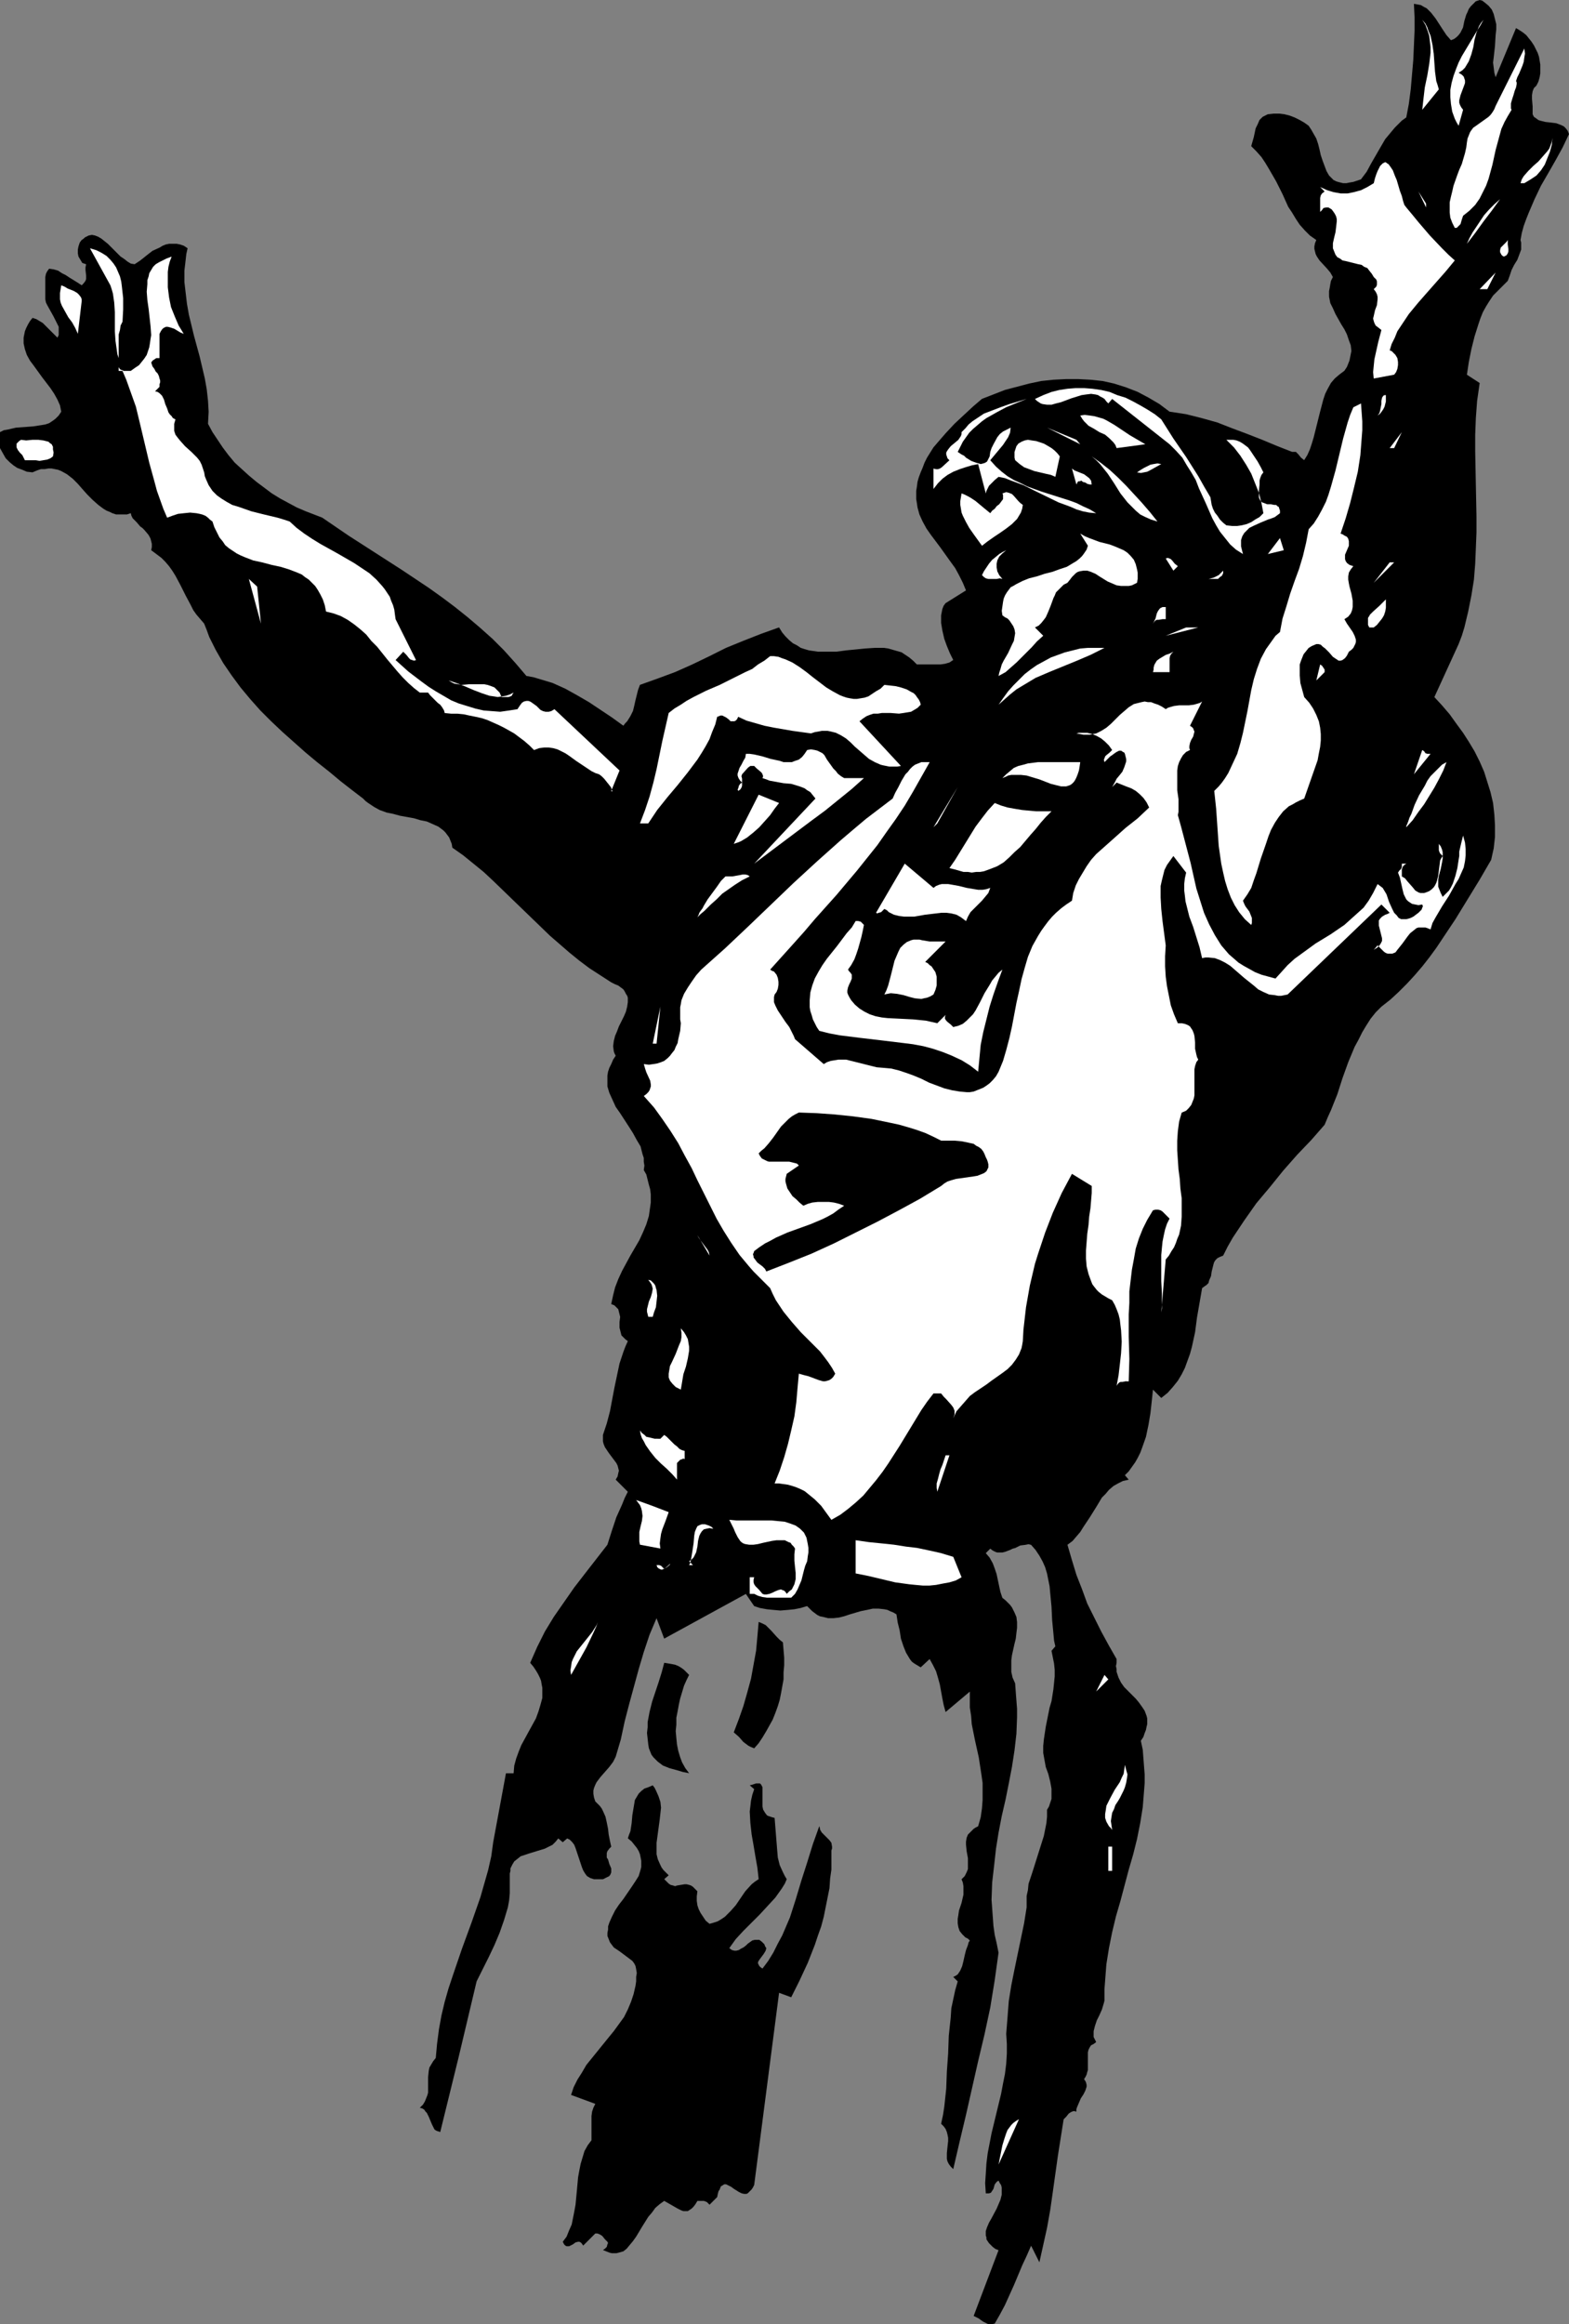 <?xml version="1.0" encoding="UTF-8" standalone="no"?>
<svg
   version="1.0"
   width="105.121mm"
   height="155.668mm"
   id="svg77"
   sodipodi:docname="Football - Player 07.wmf"
   xmlns:inkscape="http://www.inkscape.org/namespaces/inkscape"
   xmlns:sodipodi="http://sodipodi.sourceforge.net/DTD/sodipodi-0.dtd"
   xmlns="http://www.w3.org/2000/svg"
   xmlns:svg="http://www.w3.org/2000/svg">
  <rect width="100%" height="100%" fill="#808080" stroke="none"/>
  <sodipodi:namedview
     id="namedview77"
     pagecolor="#ffffff"
     bordercolor="#000000"
     borderopacity="0.25"
     inkscape:showpageshadow="2"
     inkscape:pageopacity="0.0"
     inkscape:pagecheckerboard="0"
     inkscape:deskcolor="#d1d1d1"
     inkscape:document-units="mm" />
  <defs
     id="defs1">
    <pattern
       id="WMFhbasepattern"
       patternUnits="userSpaceOnUse"
       width="6"
       height="6"
       x="0"
       y="0" />
  </defs>
  <path
     style="fill:#000000;fill-opacity:1;fill-rule:evenodd;stroke:none"
     d="m 378.726,19.553 5.17,-12.443 0.808,0.485 0.969,0.646 0.808,0.646 0.646,0.808 0.646,0.808 0.646,0.97 0.969,1.939 0.323,0.97 0.162,0.97 0.162,0.97 v 1.131 1.131 l -0.162,0.97 -0.323,1.131 -0.485,0.97 -0.646,0.646 -0.323,0.808 -0.162,0.97 v 0.97 l 0.162,1.939 v 0.97 0.97 l 0.323,0.646 0.485,0.323 0.646,0.485 0.485,0.162 1.293,0.323 1.454,0.162 1.293,0.162 1.293,0.485 0.646,0.323 0.485,0.485 0.485,0.646 0.323,0.808 -1.616,3.393 -1.777,3.232 -1.939,3.393 -1.777,3.07 -1.616,3.393 -1.454,3.393 -0.646,1.616 -0.646,1.778 -0.485,1.778 -0.323,1.778 0.162,0.646 v 0.646 0.485 0.646 l -0.485,1.293 -0.485,1.293 -0.808,1.293 -0.646,1.293 -0.485,1.454 -0.485,1.293 -1.293,1.293 -1.293,1.293 -1.131,1.131 -0.969,1.454 -0.808,1.293 -0.808,1.454 -0.646,1.616 -0.485,1.454 -0.969,3.07 -0.808,3.232 -0.646,3.232 -0.485,3.232 3.231,2.101 -0.646,4.525 -0.323,4.363 -0.162,4.201 v 4.201 l 0.162,8.403 0.162,8.08 v 4.04 l -0.162,4.04 -0.162,3.878 -0.323,4.04 -0.646,4.04 -0.808,4.04 -0.969,4.04 -0.646,2.101 -0.808,2.101 -6.14,13.412 1.939,2.101 1.939,2.262 1.616,2.262 1.777,2.424 1.454,2.262 1.454,2.424 1.293,2.585 1.131,2.585 0.808,2.585 0.808,2.585 0.646,2.747 0.323,2.909 0.162,2.747 v 2.909 l -0.323,2.909 -0.646,2.909 -2.908,5.009 -6.14,10.019 -3.231,4.848 -1.616,2.424 -1.777,2.424 -1.777,2.262 -1.939,2.262 -1.939,2.101 -2.1,2.101 -2.1,1.939 -2.262,1.778 -1.454,1.454 -1.293,1.616 -1.131,1.778 -0.969,1.616 -0.969,1.939 -0.969,1.778 -1.616,3.878 -1.454,4.04 -1.293,4.04 -1.616,4.04 -0.808,1.778 -0.808,1.939 -3.393,3.878 -3.555,3.717 -3.555,4.04 -3.393,4.201 -3.393,4.04 -3.07,4.363 -2.908,4.363 -1.293,2.262 -1.131,2.262 -0.808,0.323 -0.646,0.323 -0.485,0.485 -0.323,0.485 -0.162,0.485 -0.162,0.646 -0.323,1.293 -0.162,1.131 -0.485,1.131 -0.162,0.646 -0.485,0.485 -0.485,0.323 -0.646,0.485 -0.646,3.717 -0.646,3.717 -0.485,3.717 -0.808,3.717 -0.485,1.778 -0.646,1.778 -0.646,1.778 -0.808,1.616 -0.969,1.616 -1.293,1.616 -1.293,1.454 -1.616,1.293 -2.1,-2.101 -0.323,3.07 -0.323,2.909 -0.485,2.909 -0.646,3.07 -0.969,2.747 -0.485,1.293 -0.646,1.293 -0.646,1.131 -0.808,1.131 -0.808,1.131 -0.969,0.97 0.969,1.131 -1.454,0.323 -1.293,0.646 -1.131,0.646 -1.131,0.97 -0.808,0.97 -0.969,0.97 -1.454,2.424 -1.616,2.585 -1.616,2.424 -0.808,1.293 -0.969,1.131 -0.969,1.131 -1.293,0.97 1.131,3.878 1.131,3.717 1.454,3.717 1.293,3.555 1.777,3.555 1.777,3.555 1.939,3.555 1.939,3.393 v 0.97 l -0.162,0.808 0.162,0.808 v 0.646 l 0.485,1.454 0.646,1.293 0.808,1.131 0.969,0.97 0.969,0.97 0.969,0.97 0.808,0.97 0.808,1.131 0.646,0.97 0.485,1.293 0.162,0.646 v 0.646 0.808 l -0.162,0.646 -0.162,0.808 -0.323,0.808 -0.323,0.97 -0.646,0.97 0.485,2.262 0.162,2.101 0.162,2.101 0.162,2.101 v 2.101 l -0.162,2.101 -0.323,4.04 -0.646,4.04 -0.808,4.04 -0.969,3.878 -1.131,3.878 -2.1,7.918 -1.131,3.878 -0.969,4.04 -0.808,4.04 -0.646,4.04 -0.323,4.201 -0.162,2.101 v 2.101 0.808 l -0.162,0.646 -0.485,1.616 -0.646,1.454 -0.646,1.293 -0.485,1.454 -0.323,1.293 v 0.808 0.646 l 0.323,0.646 0.323,0.646 -0.646,0.485 -0.646,0.323 -0.323,0.485 -0.323,0.646 -0.162,0.646 v 0.485 1.293 1.293 1.454 l -0.162,0.485 -0.162,0.646 -0.323,0.646 -0.323,0.485 0.323,0.485 0.162,0.323 0.162,0.646 v 0.485 l -0.323,0.97 -0.485,0.97 -0.646,0.97 -0.485,1.131 -0.485,1.131 -0.162,0.485 v 0.646 l -0.646,-0.162 -0.485,0.162 -0.323,0.162 -0.485,0.323 -0.646,0.808 -0.646,0.646 -1.454,9.211 -1.293,9.211 -0.646,4.525 -0.808,4.525 -0.969,4.363 -0.969,4.363 -2.1,-4.201 -1.131,2.585 -1.131,2.424 -2.1,5.009 -2.262,5.009 -1.293,2.424 -1.293,2.262 -0.808,0.162 h -0.808 l -0.646,-0.323 -0.646,-0.323 -0.485,-0.323 -0.646,-0.485 -0.646,-0.323 -0.646,-0.323 6.301,-16.644 -0.808,-0.323 -0.646,-0.485 -0.485,-0.485 -0.485,-0.485 -0.323,-0.485 -0.323,-0.485 v -0.485 l -0.162,-0.485 v -1.131 l 0.323,-0.97 0.485,-1.131 0.646,-1.131 1.293,-2.424 0.485,-1.131 0.485,-1.131 0.323,-1.293 v -1.131 -0.646 l -0.162,-0.646 -0.323,-0.485 -0.323,-0.646 -0.485,0.323 -0.485,0.646 -0.323,1.131 -0.323,0.485 -0.323,0.485 -0.485,0.162 h -0.323 -0.485 l -0.162,-2.585 0.162,-2.424 0.162,-2.585 0.323,-2.585 0.969,-5.009 2.424,-10.019 0.485,-2.585 0.485,-2.424 0.323,-2.585 0.162,-2.585 v -2.424 l -0.162,-2.585 0.323,-4.04 0.323,-4.201 0.646,-4.04 0.808,-4.04 1.616,-7.756 0.808,-3.878 0.646,-4.04 v -1.454 -1.454 l 0.323,-1.454 0.162,-1.616 0.969,-2.909 0.969,-3.07 0.969,-3.07 0.969,-3.07 0.323,-1.616 0.323,-1.616 0.162,-1.616 v -1.778 l 0.485,-0.808 0.323,-0.97 0.323,-0.97 v -0.808 -0.97 -0.808 l -0.323,-1.778 -0.485,-1.939 -0.646,-1.778 -0.323,-1.778 -0.323,-1.778 v -1.778 l 0.162,-1.616 0.485,-3.232 0.646,-3.232 0.323,-1.616 0.485,-1.616 0.485,-3.07 0.162,-1.616 0.162,-1.616 v -1.616 l -0.162,-1.616 -0.323,-1.616 -0.323,-1.616 0.969,-1.131 -0.323,-1.454 -0.162,-1.778 -0.323,-3.393 -0.162,-3.393 -0.323,-3.393 -0.162,-1.778 -0.323,-1.616 -0.323,-1.616 -0.485,-1.616 -0.646,-1.454 -0.808,-1.454 -0.969,-1.454 -1.131,-1.293 -0.646,-0.162 -0.808,0.162 -1.293,0.162 -1.293,0.646 -0.646,0.162 -0.646,0.323 -1.293,0.485 -0.646,0.162 h -0.646 -0.646 l -0.485,-0.162 -0.646,-0.323 -0.646,-0.485 -1.131,1.131 0.969,1.131 0.808,1.454 0.485,1.293 0.485,1.454 0.646,3.07 0.323,1.454 0.485,1.454 0.808,0.646 1.131,1.131 0.485,0.646 0.646,1.293 0.485,1.131 0.162,1.293 v 1.454 l -0.162,1.293 -0.162,1.454 -0.323,1.293 -0.323,1.454 -0.323,1.454 -0.162,1.293 v 1.454 1.454 l 0.323,1.454 0.646,1.454 0.162,2.262 0.162,2.101 0.162,2.101 v 2.101 l -0.162,4.201 -0.485,4.201 -0.646,4.201 -0.808,4.201 -0.808,4.04 -0.969,4.201 -0.808,4.201 -0.646,4.04 -0.485,4.363 -0.485,4.201 -0.162,4.363 0.323,4.363 0.162,2.262 0.323,2.262 0.485,2.101 0.485,2.424 -0.969,6.948 -1.131,6.948 -1.454,6.787 -1.616,6.787 -3.07,13.574 -1.616,6.787 -1.616,6.948 -0.646,-0.646 -0.485,-0.646 -0.323,-0.646 -0.162,-0.646 v -0.808 -0.646 l 0.162,-1.616 0.162,-1.454 v -0.808 l -0.162,-0.808 -0.162,-0.646 -0.323,-0.808 -0.485,-0.646 -0.646,-0.646 0.485,-2.262 0.323,-2.101 0.485,-4.525 0.162,-4.363 0.323,-4.525 0.162,-4.525 0.485,-4.525 0.162,-2.424 0.485,-2.262 0.485,-2.262 0.646,-2.262 -1.131,-1.131 0.646,-0.323 0.485,-0.323 0.323,-0.485 0.323,-0.485 0.485,-1.131 0.323,-1.293 0.323,-1.454 0.323,-1.293 0.485,-1.293 0.162,-0.646 0.323,-0.485 -0.485,-0.485 -0.646,-0.323 -0.808,-0.808 -0.646,-0.808 -0.323,-0.97 -0.162,-0.97 v -1.131 l 0.162,-0.97 0.162,-1.131 0.646,-1.939 0.485,-2.101 v -1.131 -0.97 l -0.162,-0.97 -0.323,-0.808 0.808,-0.808 0.485,-0.97 0.323,-0.808 v -0.97 -0.808 -0.97 l -0.323,-1.778 -0.162,-1.616 v -0.808 l 0.162,-0.97 0.323,-0.808 0.646,-0.646 0.808,-0.808 0.485,-0.323 0.646,-0.323 0.646,-2.262 0.323,-2.262 0.162,-2.101 v -2.262 -2.101 l -0.323,-2.262 -0.646,-4.201 -0.969,-4.363 -0.808,-4.04 -0.162,-2.101 -0.323,-2.101 v -2.101 -1.939 l -6.14,5.171 -0.485,-1.778 -0.323,-1.616 -0.646,-3.555 -0.485,-1.778 -0.485,-1.616 -0.808,-1.616 -0.808,-1.454 -2.262,2.101 -0.808,-0.485 -0.808,-0.485 -0.646,-0.485 -0.485,-0.646 -0.485,-0.808 -0.485,-0.808 -0.646,-1.616 -0.646,-1.939 -0.323,-2.101 -0.485,-1.939 -0.323,-2.101 -0.808,-0.485 -0.808,-0.323 -0.646,-0.323 -0.808,-0.162 -1.454,-0.162 h -1.454 l -1.454,0.323 -1.616,0.323 -2.747,0.808 -1.454,0.485 -1.293,0.323 -1.454,0.162 h -1.293 l -1.293,-0.323 -0.808,-0.162 -0.646,-0.323 -0.646,-0.485 -0.646,-0.485 -0.646,-0.646 -0.646,-0.646 -1.616,0.485 -1.616,0.323 -1.616,0.162 -1.939,0.162 -1.777,-0.162 -1.616,-0.162 -1.777,-0.323 -1.454,-0.485 -2.1,-3.07 -20.681,11.311 -1.939,-5.171 -1.777,4.201 -1.454,4.363 -1.293,4.363 -2.424,8.888 -1.131,4.363 -0.969,4.525 -1.293,4.363 -0.323,0.646 -0.323,0.646 -0.969,1.293 -2.262,2.585 -0.969,1.293 -0.323,0.646 -0.323,0.808 -0.162,0.646 v 0.808 l 0.162,0.97 0.323,0.97 0.646,0.646 0.485,0.485 0.485,0.646 0.323,0.646 0.646,1.454 0.323,1.454 0.323,1.616 0.162,1.454 0.323,1.616 0.323,1.454 -0.485,0.485 -0.485,0.646 -0.162,0.485 v 0.646 0.485 l 0.323,0.485 0.323,1.131 0.485,1.131 v 0.485 0.485 l -0.162,0.485 -0.323,0.485 -0.646,0.323 -0.969,0.485 h -0.646 -0.646 -0.969 l -0.969,-0.323 -0.808,-0.485 -0.485,-0.646 -0.485,-0.808 -0.323,-0.808 -0.323,-0.97 -0.646,-1.939 -0.646,-1.939 -0.323,-0.808 -0.485,-0.646 -0.646,-0.646 -0.646,-0.323 -1.131,0.97 -1.131,-0.97 -0.646,0.808 -0.808,0.808 -0.969,0.485 -0.969,0.485 -2.1,0.646 -2.1,0.646 -0.969,0.323 -0.969,0.323 -0.808,0.646 -0.808,0.646 -0.485,0.808 -0.485,0.97 v 0.646 l -0.162,0.646 v 1.454 1.778 1.778 l -0.162,1.778 -0.323,1.778 -0.485,1.616 -0.485,1.616 -1.131,3.232 -1.293,3.07 -1.454,3.07 -3.07,6.14 -2.262,9.534 -2.262,9.534 -4.686,19.068 -0.485,-0.162 -0.485,-0.162 -0.485,-0.323 -0.162,-0.323 -0.485,-0.97 -0.808,-1.939 -0.485,-0.97 -0.323,-0.323 -0.323,-0.485 -0.485,-0.323 -0.646,-0.162 0.808,-0.808 0.485,-0.808 0.323,-0.808 0.323,-0.808 0.162,-0.646 v -0.808 -3.07 l 0.162,-1.616 0.162,-0.808 0.485,-0.808 0.485,-0.808 0.646,-0.808 0.323,-3.555 0.485,-3.717 0.646,-3.555 0.808,-3.393 0.969,-3.393 1.131,-3.393 2.262,-6.625 2.424,-6.625 2.262,-6.464 0.969,-3.393 0.969,-3.393 0.808,-3.555 0.485,-3.555 3.231,-17.452 h 1.939 l 0.162,-1.939 0.485,-1.778 0.646,-1.778 0.646,-1.616 1.939,-3.555 1.777,-3.232 0.646,-1.778 0.485,-1.616 0.485,-1.778 v -1.616 -0.97 l -0.162,-0.808 -0.162,-0.97 -0.323,-0.808 -0.485,-0.97 -0.485,-0.808 -0.646,-0.97 -0.808,-0.97 1.777,-4.04 1.939,-3.878 2.262,-3.717 2.585,-3.717 2.585,-3.717 2.747,-3.555 5.655,-7.272 1.131,-3.555 1.131,-3.393 1.454,-3.232 0.646,-1.616 0.808,-1.616 -3.07,-3.07 0.485,-0.808 0.162,-0.808 0.162,-0.646 -0.162,-0.646 -0.162,-0.646 -0.323,-0.646 -0.969,-1.293 -0.969,-1.293 -0.969,-1.454 -0.323,-0.808 -0.162,-0.646 v -0.808 -0.808 l 0.969,-2.909 0.808,-3.07 1.131,-5.979 0.646,-3.07 0.646,-3.07 0.969,-2.909 0.485,-1.293 0.646,-1.454 -0.646,-0.485 -0.485,-0.485 -0.485,-0.485 -0.162,-0.646 -0.162,-0.646 -0.162,-0.646 v -1.454 l 0.162,-1.293 -0.323,-1.293 -0.162,-0.646 -0.485,-0.485 -0.485,-0.485 -0.808,-0.323 0.485,-2.262 0.485,-1.939 0.808,-2.101 0.969,-2.101 2.1,-3.878 2.262,-3.878 0.969,-2.101 0.808,-1.939 0.646,-2.101 0.323,-2.262 0.162,-1.131 v -0.97 -1.131 l -0.162,-1.293 -0.323,-1.131 -0.323,-1.293 -0.323,-1.293 -0.646,-1.131 0.162,-1.131 -0.162,-0.97 v -0.97 l -0.323,-0.97 -0.485,-1.939 -0.969,-1.616 -0.969,-1.778 -1.131,-1.778 -2.1,-3.232 -1.131,-1.616 -0.808,-1.778 -0.808,-1.778 -0.485,-1.616 v -0.97 -0.808 -0.97 l 0.162,-0.97 0.323,-0.97 0.485,-0.97 0.485,-1.131 0.646,-0.97 -0.323,-0.646 -0.162,-0.485 -0.162,-1.293 0.162,-1.293 0.323,-1.293 0.485,-1.131 0.485,-1.293 1.293,-2.585 0.485,-1.131 0.323,-1.293 0.162,-1.131 v -1.131 l -0.162,-0.485 -0.323,-0.485 -0.323,-0.646 -0.323,-0.485 -0.646,-0.485 -0.646,-0.485 -0.808,-0.323 -0.969,-0.485 -2.747,-1.778 -2.747,-1.778 -2.585,-1.939 -2.585,-2.101 -2.424,-2.101 -2.424,-2.101 -4.847,-4.686 -4.686,-4.525 -4.847,-4.686 -2.424,-2.262 -2.585,-2.101 -2.585,-2.101 -2.747,-1.939 -0.162,-0.97 -0.323,-0.808 -0.323,-0.808 -0.485,-0.646 -0.485,-0.646 -0.485,-0.485 -1.293,-0.97 -1.454,-0.646 -1.454,-0.646 -1.616,-0.323 -1.616,-0.485 -3.555,-0.646 -1.777,-0.485 -1.616,-0.323 -1.777,-0.646 -1.454,-0.808 -1.454,-0.97 -0.646,-0.485 -0.646,-0.646 -2.747,-2.101 -2.908,-2.262 -2.908,-2.424 -3.07,-2.424 -2.908,-2.424 -2.908,-2.585 -2.908,-2.585 -2.908,-2.747 -2.747,-2.747 -2.585,-2.909 -2.424,-2.909 -2.262,-3.07 -2.1,-3.07 -1.939,-3.393 -1.616,-3.232 -0.646,-1.778 -0.646,-1.616 -0.969,-1.131 -0.969,-1.131 -0.808,-1.131 -0.646,-1.293 -1.293,-2.424 -1.293,-2.585 -1.293,-2.424 -0.808,-1.293 -0.808,-1.131 -0.969,-1.131 -0.969,-0.97 -1.293,-0.97 -1.293,-0.97 0.162,-0.808 v -0.808 l -0.162,-0.646 -0.162,-0.646 -0.323,-0.646 -0.323,-0.485 -0.969,-1.131 -0.485,-0.485 -0.485,-0.323 -0.969,-1.131 -0.969,-0.97 -0.323,-0.646 -0.162,-0.646 -0.969,0.323 h -0.969 -0.969 -0.808 l -0.969,-0.323 -0.646,-0.323 -0.808,-0.323 -0.808,-0.485 -1.293,-0.97 -1.454,-1.293 -1.293,-1.293 -1.293,-1.454 -1.131,-1.293 -1.293,-1.293 -1.454,-1.131 -1.454,-0.808 -0.808,-0.323 -0.808,-0.162 -0.808,-0.162 h -0.808 l -0.969,0.162 H 10.341 L 9.371,119.093 8.24,119.577 6.786,119.416 5.655,118.931 4.362,118.446 3.393,117.8 2.424,116.992 1.454,116.022 0.808,114.891 0,113.437 v -4.04 l 0.969,-0.485 0.969,-0.162 2.1,-0.485 2.262,-0.162 2.1,-0.162 2.1,-0.323 0.969,-0.162 0.969,-0.323 0.969,-0.646 0.646,-0.485 0.808,-0.808 0.646,-0.97 -0.323,-1.616 -0.646,-1.454 L 13.734,99.702 12.764,98.247 10.664,95.5 8.563,92.592 7.594,91.299 6.786,89.845 6.301,88.39 5.978,86.936 v -0.808 -0.646 l 0.162,-0.808 0.162,-0.808 0.323,-0.808 0.485,-0.97 0.485,-0.808 0.646,-0.808 0.969,0.323 0.808,0.485 0.808,0.485 0.808,0.808 1.454,1.454 1.454,1.454 0.323,-0.646 v -0.646 -0.808 -0.646 l -0.323,-0.646 -0.323,-0.646 -0.646,-1.293 -0.808,-1.454 -0.808,-1.454 -0.323,-0.646 -0.162,-0.808 v -0.808 -0.808 -0.808 -0.808 -0.808 -1.616 l 0.162,-0.808 0.323,-0.646 0.485,-0.646 1.131,0.162 1.131,0.323 0.969,0.646 0.969,0.485 0.969,0.646 2.1,1.293 0.969,0.646 0.485,-0.485 0.485,-0.646 0.162,-0.485 v -0.808 l -0.162,-1.454 v -0.646 l 0.162,-0.808 -0.485,-0.162 -0.485,-0.162 -0.485,-0.808 -0.485,-0.808 -0.162,-0.808 v -0.97 l 0.162,-0.808 0.323,-0.97 0.485,-0.646 0.485,-0.323 0.323,-0.323 0.969,-0.485 0.808,-0.162 0.808,0.162 0.808,0.323 0.808,0.485 0.808,0.646 0.808,0.646 1.616,1.616 1.616,1.616 0.969,0.646 0.808,0.646 0.808,0.485 0.969,0.162 1.454,-0.97 1.616,-1.293 1.454,-1.131 1.777,-0.808 0.808,-0.485 0.808,-0.323 0.808,-0.162 h 0.969 0.969 l 0.808,0.162 0.969,0.323 0.969,0.646 -0.323,1.454 -0.162,1.454 -0.323,2.747 v 2.909 l 0.323,2.747 0.323,2.747 0.485,2.747 1.293,5.333 1.454,5.333 0.646,2.747 0.646,2.747 0.485,2.747 0.323,2.909 0.162,2.747 -0.162,3.07 1.131,2.101 1.293,1.939 1.293,1.939 1.454,1.939 1.616,1.939 1.777,1.616 1.777,1.616 1.939,1.616 1.939,1.454 1.939,1.454 2.1,1.293 2.1,1.131 2.1,1.131 2.262,0.97 2.1,0.808 2.1,0.808 6.624,4.525 13.572,8.726 6.786,4.525 3.393,2.424 3.231,2.424 3.231,2.585 3.231,2.747 3.07,2.747 2.908,2.909 2.908,3.232 2.747,3.232 1.777,0.323 1.616,0.485 1.616,0.485 1.616,0.485 3.231,1.454 2.908,1.616 3.07,1.778 2.908,1.939 2.908,1.939 2.908,2.101 0.485,-0.646 0.485,-0.485 0.808,-1.293 0.646,-1.293 0.323,-1.293 0.323,-1.454 0.323,-1.293 0.323,-1.293 0.485,-1.293 2.262,-0.808 2.262,-0.808 4.362,-1.616 4.362,-1.939 4.362,-2.101 4.201,-2.101 4.362,-1.778 4.524,-1.778 2.262,-0.808 2.262,-0.808 0.808,1.293 0.808,0.97 0.969,0.97 0.969,0.808 0.969,0.485 0.969,0.646 0.969,0.323 1.131,0.323 1.131,0.162 1.131,0.162 h 2.262 2.424 l 2.424,-0.323 4.847,-0.485 2.424,-0.162 h 2.262 l 1.131,0.162 1.131,0.323 1.131,0.323 1.131,0.323 0.969,0.646 0.969,0.646 0.969,0.808 0.969,0.97 h 2.424 2.424 1.131 l 1.131,-0.162 1.131,-0.323 0.969,-0.646 -0.808,-1.616 -0.808,-1.939 -0.646,-1.778 -0.485,-2.101 -0.323,-1.939 v -1.939 l 0.162,-0.808 0.162,-0.808 0.323,-0.808 0.485,-0.646 5.17,-3.232 -0.808,-1.939 -0.969,-1.939 -0.969,-1.778 -1.293,-1.778 -2.424,-3.393 -2.424,-3.232 -1.131,-1.616 -0.969,-1.778 -0.808,-1.778 -0.485,-1.778 -0.162,-1.131 -0.162,-0.97 v -0.97 -1.131 l 0.162,-0.97 0.162,-1.293 0.323,-1.131 0.485,-1.293 0.485,-1.131 0.485,-1.293 0.646,-1.293 0.808,-1.293 0.808,-1.293 0.969,-1.131 2.1,-2.424 2.262,-2.424 2.424,-2.262 2.262,-2.101 2.262,-1.939 2.908,-1.131 2.908,-1.131 3.07,-0.808 3.07,-0.808 3.07,-0.646 3.07,-0.323 3.231,-0.162 h 3.07 l 3.07,0.162 3.07,0.323 2.908,0.646 3.07,0.97 2.908,1.131 2.747,1.454 2.747,1.616 1.293,0.97 1.293,0.97 2.1,0.323 2.1,0.323 3.878,0.97 4.039,1.131 3.716,1.454 3.878,1.454 3.716,1.454 3.878,1.616 3.716,1.454 h 0.485 0.485 l 0.323,0.323 0.323,0.323 0.646,0.808 0.808,0.646 0.808,-1.293 0.646,-1.454 0.485,-1.454 0.485,-1.616 1.616,-6.464 0.808,-3.07 0.485,-1.454 0.646,-1.293 0.808,-1.454 0.969,-1.131 1.131,-0.97 1.293,-0.97 0.646,-0.97 0.323,-0.808 0.323,-0.808 0.162,-0.808 0.162,-0.808 0.162,-0.808 -0.162,-1.454 -0.485,-1.293 -0.485,-1.454 -0.646,-1.293 -0.808,-1.293 -1.454,-2.585 -0.646,-1.454 -0.646,-1.293 -0.323,-1.616 V 74.494 73.686 l 0.162,-0.808 0.162,-0.97 0.162,-0.808 0.485,-0.97 -0.646,-1.131 -0.808,-0.97 -1.939,-2.101 -0.646,-0.97 -0.323,-0.646 -0.162,-0.646 -0.162,-0.646 v -0.646 l 0.162,-0.808 0.323,-0.808 -1.616,-1.131 -1.293,-1.293 -1.293,-1.454 -0.969,-1.454 -0.969,-1.616 -0.969,-1.454 -1.454,-3.232 -1.616,-3.232 -1.777,-3.07 -0.969,-1.616 -0.969,-1.454 -1.293,-1.454 -1.293,-1.293 0.323,-1.131 0.323,-1.131 0.485,-2.262 0.485,-0.97 0.485,-1.131 0.808,-0.808 0.646,-0.323 0.646,-0.323 1.454,-0.162 h 1.454 l 1.293,0.162 1.293,0.323 1.293,0.485 1.293,0.646 1.131,0.646 1.131,0.808 0.646,0.97 0.646,1.131 0.646,1.131 0.485,1.454 0.323,1.293 0.323,1.454 0.485,1.454 0.485,1.293 0.485,1.293 0.646,1.131 0.808,0.808 0.323,0.323 0.646,0.323 0.485,0.162 0.646,0.162 0.646,0.162 h 0.808 l 0.808,-0.162 0.969,-0.162 0.969,-0.323 0.969,-0.323 1.454,-1.939 1.131,-2.101 2.424,-4.201 1.131,-1.939 1.616,-1.939 0.808,-0.97 0.808,-0.808 0.969,-0.97 1.131,-0.808 0.646,-3.393 0.485,-3.717 0.323,-3.717 0.323,-3.717 0.162,-3.717 0.162,-3.717 V 4.363 l -0.162,-3.393 0.969,0.162 0.808,0.162 0.808,0.485 0.646,0.323 0.646,0.646 0.485,0.485 1.131,1.454 1.777,2.747 0.969,1.454 1.131,1.293 0.808,-0.323 0.646,-0.485 0.485,-0.485 0.485,-0.646 0.323,-0.646 0.323,-0.646 0.323,-1.616 0.485,-1.616 0.323,-0.646 0.323,-0.808 0.485,-0.646 0.646,-0.646 0.646,-0.646 L 374.687,0 l 0.646,0.162 0.646,0.485 0.969,0.808 0.808,0.97 0.485,1.131 0.323,1.293 0.323,1.293 v 1.293 l -0.162,1.454 -0.162,2.747 -0.323,2.909 -0.162,1.293 0.162,1.293 0.162,1.293 z"
     id="path1" />
  <path
     style="fill:#ffffff;fill-opacity:1;fill-rule:evenodd;stroke:none"
     d="m 364.346,22.623 -4.201,5.171 0.162,-1.454 0.162,-1.454 0.323,-2.747 0.646,-3.07 0.485,-2.909 0.323,-2.747 v -1.454 l -0.162,-1.454 -0.162,-1.454 -0.485,-1.454 -0.485,-1.293 -0.808,-1.293 0.808,0.97 0.485,0.97 0.323,0.97 0.485,1.131 0.485,2.262 0.323,2.262 0.162,2.262 0.162,2.262 0.323,2.424 0.323,0.97 z"
     id="path2" />
  <path
     style="fill:#ffffff;fill-opacity:1;fill-rule:evenodd;stroke:none"
     d="m 375.656,5.009 -0.646,0.808 -0.485,0.808 -0.323,0.808 -0.323,0.808 -0.485,1.778 -0.323,1.939 -0.485,1.778 -0.646,1.778 -0.485,0.808 -0.485,0.808 -0.646,0.646 -0.969,0.646 0.808,0.485 0.485,0.485 0.162,0.485 0.162,0.485 v 0.646 l -0.162,0.485 -0.485,1.293 -0.485,1.293 -0.162,0.646 -0.162,0.646 v 0.646 l 0.162,0.485 0.323,0.646 0.485,0.646 -1.131,4.04 -0.485,-0.808 -0.485,-0.97 -0.646,-1.778 -0.323,-1.939 -0.162,-1.778 v -1.778 l 0.323,-1.778 0.485,-1.778 0.646,-1.778 0.646,-1.616 0.808,-1.616 1.939,-3.232 0.969,-1.616 0.969,-1.616 0.808,-1.293 z"
     id="path3" />
  <path
     style="fill:#ffffff;fill-opacity:1;fill-rule:evenodd;stroke:none"
     d="m 383.896,20.522 0.162,0.323 v 0.485 l -0.162,0.808 -0.323,0.808 -0.323,1.131 -0.323,0.97 -0.323,1.131 v 0.808 0.485 l 0.162,0.323 -0.969,1.616 -0.808,1.454 -0.808,1.778 -0.485,1.778 -0.969,3.555 -0.808,3.717 -0.485,1.778 -0.485,1.778 -0.646,1.778 -0.808,1.616 -0.808,1.616 -1.131,1.616 -1.454,1.454 -0.808,0.646 -0.808,0.646 -0.323,0.97 -0.323,1.131 -0.323,0.323 -0.323,0.323 -0.323,0.323 h -0.485 l -0.646,-1.293 -0.485,-1.293 -0.162,-1.293 v -1.293 -1.293 l 0.323,-1.454 0.323,-1.293 0.323,-1.454 0.969,-2.747 0.485,-1.293 0.646,-1.454 0.808,-2.747 0.323,-1.454 0.162,-1.293 0.162,-0.97 0.323,-0.808 0.323,-0.808 0.323,-0.485 0.485,-0.646 0.485,-0.323 1.131,-0.808 1.131,-0.808 1.131,-0.808 0.485,-0.485 0.485,-0.646 0.485,-0.808 0.323,-0.808 7.271,-14.543 0.162,1.293 -0.162,0.97 -0.162,1.131 -0.323,0.97 -0.808,1.939 -0.485,0.97 z"
     id="path4" />
  <path
     style="fill:#ffffff;fill-opacity:1;fill-rule:evenodd;stroke:none"
     d="m 363.215,31.833 -2.1,8.403 z"
     id="path5" />
  <path
     style="fill:#ffffff;fill-opacity:1;fill-rule:evenodd;stroke:none"
     d="m 385.997,46.377 h -0.969 l 0.323,-0.97 0.485,-0.808 1.131,-1.293 1.293,-1.293 1.293,-1.131 1.131,-1.293 1.131,-1.293 0.485,-0.646 0.323,-0.808 0.323,-0.97 0.162,-0.97 -0.162,1.778 -0.485,1.778 -0.646,1.616 -0.646,1.616 -0.969,1.454 -1.131,1.293 -1.454,0.97 -0.808,0.485 z"
     id="path6" />
  <path
     style="fill:#ffffff;fill-opacity:1;fill-rule:evenodd;stroke:none"
     d="m 356.106,52.517 1.616,1.939 1.454,1.778 2.908,3.393 3.07,3.232 1.616,1.616 1.616,1.454 -2.262,2.747 -2.424,2.747 -2.424,2.747 -2.262,2.585 -2.262,2.747 -0.969,1.454 -0.969,1.454 -0.969,1.454 -0.646,1.616 -0.808,1.616 -0.485,1.616 0.485,0.162 0.323,0.323 0.646,0.646 0.485,0.808 0.162,0.97 v 0.808 l -0.162,0.97 -0.323,0.808 -0.485,0.646 -5.17,0.97 -0.162,-1.616 0.162,-1.616 0.162,-1.616 0.323,-1.454 0.323,-1.454 0.323,-1.454 0.808,-3.07 -0.808,-0.646 -0.646,-0.485 -0.323,-0.646 -0.162,-0.485 -0.162,-0.646 0.162,-0.646 0.323,-1.454 0.485,-1.293 0.162,-1.454 V 75.14 l -0.162,-0.646 -0.323,-0.646 -0.485,-0.646 0.323,-0.323 0.323,-0.323 0.162,-0.485 v -0.485 -0.323 l -0.162,-0.485 -0.323,-0.323 -0.323,-0.323 -0.485,-0.808 -0.646,-0.808 -0.485,-0.646 -0.808,-0.323 -0.646,-0.485 -0.808,-0.162 -3.231,-0.808 -0.808,-0.162 -0.646,-0.485 -0.646,-0.323 -0.485,-0.646 -0.323,-0.808 -0.323,-0.808 v -1.293 l 0.323,-1.454 0.323,-1.293 0.162,-1.293 0.162,-1.454 v -0.646 l -0.162,-0.646 -0.323,-0.646 -0.323,-0.485 -0.485,-0.646 -0.808,-0.485 h -0.323 -0.323 l -0.646,0.162 -0.323,0.485 -0.485,0.485 v -1.454 -1.454 -0.646 l 0.162,-0.646 0.323,-0.485 0.646,-0.485 -1.131,-1.131 1.777,0.808 1.616,0.485 1.777,0.323 h 1.777 l 1.616,-0.323 1.777,-0.485 1.616,-0.808 1.616,-0.97 0.323,-1.293 0.323,-0.97 0.323,-0.808 0.323,-0.646 0.323,-0.646 0.323,-0.323 0.323,-0.323 0.323,-0.162 0.323,-0.162 0.323,0.162 0.162,0.162 0.323,0.162 0.485,0.646 0.646,0.97 0.485,1.293 0.485,1.131 0.808,2.747 0.485,1.293 0.323,1.293 0.323,0.97 z"
     id="path7" />
  <path
     style="fill:#ffffff;fill-opacity:1;fill-rule:evenodd;stroke:none"
     d="m 361.115,52.517 -1.939,-4.04 1.939,3.07 z"
     id="path8" />
  <path
     style="fill:#ffffff;fill-opacity:1;fill-rule:evenodd;stroke:none"
     d="m 371.455,61.728 0.646,-1.454 0.808,-1.454 0.969,-1.454 0.969,-1.454 0.969,-1.454 1.293,-1.454 1.293,-1.293 1.454,-1.293 -2.1,2.909 -2.1,2.747 -2.1,2.909 z"
     id="path9" />
  <path
     style="fill:#ffffff;fill-opacity:1;fill-rule:evenodd;stroke:none"
     d="m 380.827,64.96 -0.323,-0.162 -0.323,-0.323 -0.162,-0.323 -0.162,-0.323 v -0.485 l 0.162,-0.646 0.969,-0.97 0.485,-0.485 0.323,-0.485 v 0.646 0.485 l 0.162,1.131 V 63.667 l -0.162,0.485 -0.323,0.485 z"
     id="path10" />
  <path
     style="fill:#ffffff;fill-opacity:1;fill-rule:evenodd;stroke:none"
     d="m 31.022,81.442 -0.485,0.97 -0.162,1.131 -0.323,1.131 v 1.131 2.585 2.262 L 29.729,89.683 29.568,88.552 29.245,86.29 29.083,83.866 v -4.848 l -0.162,-2.424 -0.323,-2.262 -0.323,-1.131 -0.323,-0.97 -5.17,-9.372 1.616,0.485 1.293,0.646 1.293,0.808 0.969,0.97 0.808,0.97 0.646,0.97 0.485,1.131 0.485,1.131 0.323,1.293 0.162,1.293 0.162,1.454 0.162,1.454 v 2.909 z"
     id="path11" />
  <path
     style="fill:#ffffff;fill-opacity:1;fill-rule:evenodd;stroke:none"
     d="m 43.463,64.96 -0.485,1.293 -0.323,1.293 -0.162,1.293 v 1.293 1.293 1.293 l 0.323,2.585 0.485,2.424 0.969,2.424 0.969,2.262 1.293,2.101 -0.808,-0.323 -0.808,-0.485 -0.808,-0.485 -0.969,-0.323 -0.646,-0.162 h -0.485 l -0.323,0.162 -0.323,0.162 -0.323,0.323 -0.323,0.485 -0.323,0.646 v 6.14 0 h -0.485 -0.323 l -0.485,0.323 -0.485,0.323 -0.323,0.485 0.323,0.97 0.485,0.646 0.323,0.646 0.485,0.485 0.323,0.646 0.162,0.646 0.162,0.485 v 0.485 l -0.162,0.485 v 0.646 l -1.131,1.131 0.646,0.162 0.485,0.323 0.323,0.323 0.323,0.323 0.485,0.97 0.323,1.131 0.485,1.131 0.323,0.97 0.323,0.485 0.485,0.485 0.323,0.485 0.646,0.323 -0.323,1.131 v 0.97 0.808 l 0.323,0.97 0.485,0.646 0.646,0.808 1.293,1.454 1.616,1.454 1.454,1.454 0.646,0.808 0.485,0.97 0.323,0.97 0.323,0.97 0.162,0.97 0.323,0.808 0.646,1.454 0.969,1.454 1.131,1.131 1.131,0.808 1.293,0.808 1.454,0.808 1.616,0.485 3.231,1.131 3.231,0.808 3.393,0.808 1.616,0.485 1.454,0.485 1.777,1.616 1.939,1.454 1.939,1.293 2.1,1.293 4.362,2.424 4.201,2.424 1.939,1.293 1.939,1.293 1.777,1.616 1.454,1.616 0.646,0.808 1.293,1.939 0.323,0.97 0.485,1.131 0.323,1.131 0.162,1.293 0.162,1.131 5.17,10.342 -0.485,0.162 -0.485,-0.162 -0.485,-0.162 -0.323,-0.323 -0.646,-0.808 -0.808,-0.808 -1.939,2.101 3.231,2.909 3.393,2.585 1.777,1.293 1.777,1.131 1.939,1.131 1.939,1.131 1.939,0.808 2.1,0.646 2.1,0.646 2.1,0.485 2.1,0.162 2.1,0.162 2.262,-0.323 2.1,-0.323 0.323,-0.485 0.323,-0.485 0.485,-0.646 0.485,-0.323 0.646,-0.162 h 0.485 l 0.485,0.162 0.485,0.323 1.131,0.808 0.485,0.485 0.485,0.485 0.646,0.323 0.646,0.162 h 0.808 l 0.646,-0.162 0.808,-0.485 16.48,15.513 -2.1,5.171 0.162,0.162 0.162,-0.162 -0.162,-0.162 -0.162,-0.646 -0.485,-0.646 -1.293,-1.616 -0.646,-0.646 -0.646,-0.485 -0.969,-0.323 -0.969,-0.485 -1.939,-1.293 -0.969,-0.646 -0.969,-0.646 -1.777,-1.293 -0.969,-0.646 -0.969,-0.485 -0.969,-0.485 -1.131,-0.323 -1.131,-0.162 h -1.131 l -1.293,0.162 -1.293,0.485 -1.131,-1.131 -1.293,-1.131 -1.293,-0.97 -1.293,-0.97 -1.131,-0.646 -1.454,-0.808 -1.293,-0.646 -1.454,-0.646 -1.454,-0.646 -1.454,-0.485 -1.454,-0.323 -1.616,-0.323 -1.454,-0.323 -1.616,-0.162 h -1.616 l -1.616,-0.162 -0.162,-0.646 -0.485,-0.808 -0.485,-0.646 -0.646,-0.485 -0.646,-0.646 -0.646,-0.646 -0.646,-0.646 -0.485,-0.646 h -2.1 l -1.454,-1.131 -1.454,-1.293 -1.454,-1.454 -1.293,-1.454 -2.585,-3.07 -2.585,-3.232 -1.454,-1.454 -1.293,-1.616 -1.454,-1.293 -1.616,-1.293 -1.616,-1.131 -1.777,-0.97 -1.777,-0.646 -1.939,-0.485 -0.323,-1.616 -0.485,-1.454 -0.646,-1.293 -0.646,-1.131 -0.646,-0.97 -0.808,-0.808 -0.808,-0.808 -0.969,-0.646 -0.808,-0.646 -1.131,-0.485 -2.1,-0.808 -2.1,-0.646 -2.262,-0.485 -2.424,-0.646 -2.262,-0.485 -2.1,-0.808 -1.131,-0.485 -0.969,-0.485 -0.969,-0.646 -0.969,-0.646 -0.969,-0.808 -0.646,-0.97 -0.808,-0.97 -0.646,-1.293 -0.646,-1.293 -0.485,-1.454 -0.646,-0.485 -0.485,-0.485 -0.646,-0.485 -0.808,-0.323 -0.646,-0.162 -0.808,-0.162 -1.616,-0.162 -1.616,0.162 -1.454,0.162 -1.454,0.485 -1.293,0.485 -0.969,-2.262 -0.808,-2.262 -0.808,-2.262 -0.646,-2.424 -1.293,-4.686 -2.262,-9.534 -1.131,-4.686 -0.808,-2.262 -0.808,-2.262 -0.808,-2.262 -0.969,-2.262 h -0.969 v -0.97 l 0.162,0.323 0.323,0.323 0.485,0.162 0.323,0.162 h 1.777 l 1.131,-0.808 0.969,-0.646 0.646,-0.808 0.646,-0.808 0.646,-0.97 0.323,-0.97 0.323,-0.97 0.162,-0.97 0.162,-1.131 0.162,-0.97 -0.162,-2.262 -0.485,-4.363 -0.323,-2.262 -0.162,-2.101 0.162,-1.939 v -0.97 l 0.323,-0.97 0.162,-0.808 0.485,-0.808 0.485,-0.808 0.646,-0.646 0.808,-0.485 0.969,-0.485 0.969,-0.485 z"
     id="path12" />
  <path
     style="fill:#ffffff;fill-opacity:1;fill-rule:evenodd;stroke:none"
     d="m 374.687,73.201 4.039,-4.201 -2.1,4.201 z"
     id="path13" />
  <path
     style="fill:#ffffff;fill-opacity:1;fill-rule:evenodd;stroke:none"
     d="m 20.681,76.271 -0.969,8.241 -0.646,-1.454 -0.808,-1.454 -0.969,-1.293 -0.808,-1.454 -0.808,-1.454 -0.323,-0.808 -0.162,-0.808 v -0.808 -0.808 l 0.162,-0.97 0.162,-0.97 0.808,0.323 0.808,0.485 0.808,0.323 0.808,0.323 0.808,0.485 0.485,0.485 0.485,0.646 0.162,0.485 z"
     id="path14" />
  <path
     style="fill:#ffffff;fill-opacity:1;fill-rule:evenodd;stroke:none"
     d="m 10.341,85.482 1.131,5.171 z"
     id="path15" />
  <path
     style="fill:#ffffff;fill-opacity:1;fill-rule:evenodd;stroke:none"
     d="m 306.503,125.879 0.162,0.97 0.162,0.97 0.323,0.97 0.485,0.97 0.646,0.808 0.646,0.97 0.808,0.808 0.808,0.646 1.454,0.162 h 1.293 l 1.131,-0.162 1.293,-0.323 1.131,-0.485 0.969,-0.646 1.131,-0.646 0.969,-0.97 -0.485,-2.585 -0.646,-2.585 -0.969,-2.424 -0.969,-2.424 -1.293,-2.262 -1.454,-2.262 -1.616,-2.101 -1.939,-1.939 h 0.969 0.808 l 0.808,0.162 0.808,0.323 0.808,0.485 0.646,0.485 0.646,0.485 0.485,0.646 0.969,1.454 0.969,1.454 0.808,1.454 0.646,1.293 -0.485,0.646 -0.323,0.808 -0.162,0.646 v 0.97 l -0.162,1.616 v 1.616 l 0.162,0.485 0.323,0.485 0.323,0.323 0.485,0.162 0.808,0.323 h 0.969 l 0.808,0.162 h 0.485 l 0.323,0.323 0.323,0.162 0.162,0.485 0.162,0.485 v 0.646 l -0.646,0.485 -0.646,0.485 -0.808,0.323 -0.969,0.323 -1.939,0.808 -1.777,0.808 -0.969,0.485 -0.646,0.646 -0.646,0.646 -0.485,0.808 -0.323,0.97 v 0.97 0.646 l 0.162,0.646 0.162,0.646 0.162,0.646 -1.777,-1.131 -1.454,-1.293 -1.293,-1.616 -1.293,-1.616 -0.969,-1.616 -0.969,-1.778 -1.616,-3.717 -1.777,-3.878 -0.808,-2.101 -1.131,-1.939 -1.131,-1.778 -1.131,-1.939 -1.616,-1.778 -1.616,-1.616 -14.542,-11.473 -0.969,1.131 -0.485,-0.485 -0.485,-0.646 -0.485,-0.323 -0.646,-0.323 -0.485,-0.323 -0.646,-0.162 -1.131,-0.162 -1.293,0.162 -1.131,0.162 -2.585,0.808 -2.585,0.97 -1.293,0.323 -1.131,0.323 h -1.131 l -1.131,-0.162 -0.485,-0.162 -0.485,-0.323 -0.485,-0.323 -0.485,-0.485 2.1,-0.97 2.1,-0.808 1.939,-0.485 2.1,-0.323 2.1,-0.162 h 2.1 l 2.1,0.162 2.262,0.323 2.1,0.485 1.939,0.808 2.1,0.646 1.939,0.97 1.777,0.97 1.939,1.131 1.777,1.131 1.616,1.293 3.07,4.848 3.231,4.686 3.07,4.848 1.454,2.585 z"
     id="path16" />
  <path
     style="fill:#ffffff;fill-opacity:1;fill-rule:evenodd;stroke:none"
     d="m 350.936,100.025 v 0.808 0.808 l -0.162,0.646 -0.162,0.646 -0.323,0.646 -0.323,0.485 -0.485,0.646 -0.646,0.485 0.485,-0.646 0.162,-0.646 0.162,-0.808 0.162,-0.808 v -0.808 l 0.162,-0.808 0.323,-0.485 0.323,-0.162 z"
     id="path17" />
  <path
     style="fill:#ffffff;fill-opacity:1;fill-rule:evenodd;stroke:none"
     d="m 259.97,100.994 -2.424,0.97 -2.747,1.131 -2.424,1.293 -2.585,1.454 -1.131,0.808 -1.131,0.97 -1.131,0.97 -0.969,0.97 -0.808,1.131 -0.808,1.131 -0.646,1.293 -0.646,1.293 0.485,0.323 0.485,0.323 0.646,0.323 0.485,0.485 1.293,0.808 1.293,0.485 0.646,0.162 0.485,0.162 0.646,-0.162 0.485,-0.162 0.485,-0.323 0.323,-0.646 0.323,-0.646 0.162,-1.131 0.323,-0.97 0.485,-0.97 0.969,-1.778 0.646,-0.808 0.808,-0.646 0.969,-0.485 0.969,-0.485 -0.162,1.293 -0.485,1.131 -0.646,0.97 -0.646,0.97 -0.808,0.97 -0.808,0.97 -0.808,0.97 -0.808,0.97 1.454,1.616 1.454,1.293 1.454,1.131 1.616,0.97 1.777,0.808 1.616,0.808 3.555,1.293 3.555,1.131 3.555,1.131 1.777,0.646 1.616,0.808 1.777,0.808 1.616,0.97 -1.777,-0.162 -1.616,-0.323 -1.616,-0.485 -1.454,-0.646 -3.07,-1.131 -5.978,-2.909 -2.908,-1.454 -3.07,-1.131 -1.616,-0.646 -1.616,-0.323 -0.969,0.808 -0.969,0.97 -0.485,0.485 -0.323,0.646 -0.323,0.646 -0.162,0.646 -1.939,-7.433 -1.616,0.323 -1.616,0.485 -1.454,0.485 -1.616,0.646 -1.454,0.808 -1.293,0.97 -1.131,1.131 -1.131,1.454 v -5.171 l 0.646,0.162 h 0.485 l 0.485,-0.162 0.485,-0.323 1.939,-1.778 -0.485,-0.485 -0.162,-0.485 -0.162,-0.485 v -0.485 l 0.162,-0.323 0.323,-0.485 0.646,-0.808 0.969,-0.808 0.969,-0.808 0.323,-0.485 0.323,-0.485 0.162,-0.485 v -0.485 l 0.969,-0.97 0.808,-0.97 0.969,-0.808 0.969,-0.646 1.939,-1.293 2.1,-0.808 2.1,-0.808 2.262,-0.808 z"
     id="path18" />
  <path
     style="fill:#ffffff;fill-opacity:1;fill-rule:evenodd;stroke:none"
     d="m 339.464,135.09 0.485,0.162 0.485,0.323 0.646,0.323 0.323,0.485 0.162,0.646 v 0.485 0.646 l -0.485,1.131 -0.485,1.131 v 0.646 0.485 l 0.162,0.485 0.323,0.485 0.646,0.485 0.485,0.162 0.485,0.162 -0.646,0.808 -0.485,0.808 -0.162,0.97 v 0.808 l 0.162,0.97 0.162,0.808 0.485,1.778 0.323,1.778 v 0.808 0.808 l -0.162,0.808 -0.323,0.808 -0.646,0.808 -0.969,0.646 0.646,1.131 1.454,2.101 0.485,0.97 0.323,0.97 v 0.646 l -0.162,0.485 -0.162,0.323 -0.323,0.646 -0.485,0.485 -0.646,0.485 -0.485,0.97 -0.485,0.646 -0.646,0.485 -0.485,0.162 h -0.485 l -0.485,-0.323 -0.485,-0.323 -0.485,-0.323 -0.969,-1.131 -0.969,-0.97 -0.646,-0.485 -0.485,-0.485 -0.646,-0.162 h -0.485 l -1.131,0.485 -0.808,0.485 -0.646,0.808 -0.646,0.808 -0.323,0.808 -0.323,0.808 -0.323,0.97 v 0.97 1.778 l 0.162,1.939 0.485,1.778 0.485,1.778 1.293,1.454 0.969,1.454 0.808,1.616 0.646,1.616 0.323,1.616 0.162,1.616 v 1.616 l -0.162,1.616 -0.323,1.616 -0.323,1.778 -1.131,3.232 -1.131,3.232 -1.131,3.232 -1.131,0.485 -0.969,0.485 -0.808,0.485 -0.969,0.485 -1.454,1.293 -1.131,1.454 -0.969,1.454 -0.969,1.778 -0.646,1.616 -0.646,1.939 -1.293,3.717 -1.131,3.717 -0.646,1.778 -0.646,1.939 -0.969,1.616 -1.131,1.616 0.323,0.808 0.323,0.646 0.485,0.646 0.485,0.646 0.323,0.808 0.323,0.808 v 0.808 0.485 l -0.162,0.485 -1.616,-1.454 -1.454,-1.778 -1.131,-1.778 -0.969,-1.939 -0.808,-2.101 -0.646,-2.101 -0.485,-2.101 -0.485,-2.262 -0.323,-2.262 -0.323,-2.262 -0.323,-4.686 -0.323,-4.686 -0.485,-4.525 1.131,-1.131 0.808,-0.97 0.808,-1.131 0.808,-1.293 1.131,-2.424 1.131,-2.424 0.808,-2.747 0.646,-2.585 1.131,-5.494 0.969,-5.333 0.646,-2.747 0.808,-2.585 0.969,-2.585 1.293,-2.424 0.808,-1.131 0.808,-1.131 0.808,-1.131 1.131,-0.97 0.646,-3.393 0.969,-3.07 0.969,-3.232 1.131,-3.232 1.131,-3.07 0.969,-3.232 0.808,-3.393 0.646,-3.393 1.293,-1.454 1.131,-1.778 0.969,-1.778 0.969,-1.939 0.646,-1.778 0.646,-2.101 1.131,-4.04 0.969,-4.04 0.969,-4.04 1.131,-4.04 0.646,-1.939 0.808,-1.939 1.939,-0.97 0.162,2.262 0.162,2.262 v 2.262 l -0.162,2.101 -0.162,2.101 -0.162,2.101 -0.646,4.201 -0.969,4.04 -0.969,3.878 -1.131,3.878 z"
     id="path19" />
  <path
     style="fill:#ffffff;fill-opacity:1;fill-rule:evenodd;stroke:none"
     d="m 290.023,112.467 -7.271,0.97 -0.323,-0.808 -0.485,-0.646 -0.485,-0.485 -0.485,-0.485 -1.131,-0.97 -1.454,-0.646 -1.293,-0.808 -1.454,-0.808 -0.646,-0.646 -0.485,-0.485 -0.485,-0.646 -0.485,-0.808 1.131,-0.162 1.293,0.162 1.131,0.162 1.131,0.323 1.131,0.323 0.969,0.485 1.939,1.131 1.939,1.293 1.939,1.293 1.939,1.131 z"
     id="path20" />
  <path
     style="fill:#ffffff;fill-opacity:1;fill-rule:evenodd;stroke:none"
     d="m 273.542,112.467 -8.402,-4.201 7.432,3.07 z"
     id="path21" />
  <path
     style="fill:#ffffff;fill-opacity:1;fill-rule:evenodd;stroke:none"
     d="m 351.905,113.437 3.07,-4.04 -1.939,4.04 z"
     id="path22" />
  <path
     style="fill:#ffffff;fill-opacity:1;fill-rule:evenodd;stroke:none"
     d="m 13.411,115.538 -0.646,0.485 -0.808,0.323 -0.969,0.162 -0.969,0.162 -0.969,-0.162 H 8.079 7.109 6.301 L 5.978,115.861 5.655,115.214 5.009,114.568 4.524,113.922 4.201,113.275 v -0.323 -0.323 -0.323 l 0.323,-0.323 0.323,-0.323 0.485,-0.323 1.293,0.162 1.616,-0.162 h 1.454 l 1.293,0.162 0.646,0.162 0.646,0.162 0.323,0.323 0.485,0.323 0.323,0.646 v 0.646 l 0.162,0.808 z"
     id="path23" />
  <path
     style="fill:#ffffff;fill-opacity:1;fill-rule:evenodd;stroke:none"
     d="m 268.372,115.538 -1.131,5.171 -1.131,-0.485 -1.454,-0.323 -2.747,-0.646 -1.293,-0.485 -1.293,-0.485 -1.131,-0.808 -1.131,-0.97 -0.162,-0.646 v -0.808 -0.646 l 0.162,-0.485 0.162,-0.485 0.162,-0.485 0.485,-0.646 0.808,-0.485 0.808,-0.323 0.808,-0.162 0.969,0.162 1.131,0.162 0.969,0.323 0.969,0.323 1.131,0.646 0.808,0.485 0.808,0.646 0.646,0.646 z"
     id="path24" />
  <path
     style="fill:#ffffff;fill-opacity:1;fill-rule:evenodd;stroke:none"
     d="m 293.093,132.02 -1.616,-0.485 -1.454,-0.646 -1.293,-0.646 -1.131,-0.97 -0.969,-0.97 -1.131,-1.131 -1.777,-2.262 -1.616,-2.585 -1.616,-2.424 -1.939,-2.424 -0.969,-0.97 -1.131,-0.97 2.262,1.616 2.262,1.778 2.1,1.939 2.1,2.101 1.939,2.101 1.939,2.101 2.1,2.424 z"
     id="path25" />
  <path
     style="fill:#ffffff;fill-opacity:1;fill-rule:evenodd;stroke:none"
     d="m 294.062,117.477 -1.454,0.808 -1.454,0.808 -0.646,0.323 -0.808,0.162 -0.808,0.162 -0.969,-0.162 0.485,-0.323 0.485,-0.323 0.808,-0.485 0.646,-0.323 0.969,-0.485 0.808,-0.162 0.969,-0.162 z"
     id="path26" />
  <path
     style="fill:#ffffff;fill-opacity:1;fill-rule:evenodd;stroke:none"
     d="m 276.451,122.648 h -0.485 l -0.646,-0.162 -0.485,-0.323 -0.646,-0.162 -0.323,-0.323 -0.485,0.162 h -0.323 l -0.162,0.162 -0.162,0.323 -0.162,0.323 -1.131,-4.04 0.646,0.485 0.808,0.323 1.616,0.646 0.646,0.485 0.646,0.485 0.485,0.646 z"
     id="path27" />
  <path
     style="fill:#ffffff;fill-opacity:1;fill-rule:evenodd;stroke:none"
     d="m 250.761,129.919 0.485,-0.646 0.646,-0.485 0.485,-0.646 0.646,-0.485 0.485,-0.646 0.485,-0.646 v -0.646 -0.485 l -0.162,-0.323 0.485,-0.162 0.485,-0.162 0.646,0.162 0.808,0.323 0.485,0.485 1.131,1.293 0.485,0.485 0.646,0.485 -0.162,0.97 -0.323,0.97 -0.485,0.808 -0.485,0.808 -0.646,0.646 -0.646,0.646 -1.454,1.131 -1.616,1.131 -1.454,0.97 -1.616,1.131 -1.454,1.131 -2.1,-2.909 -1.131,-1.616 -0.808,-1.454 -0.808,-1.616 -0.323,-0.808 -0.162,-0.97 -0.162,-0.97 v -0.97 l 0.162,-0.97 0.162,-0.97 0.808,0.323 0.969,0.485 0.808,0.485 0.969,0.646 1.939,1.616 z"
     id="path28" />
  <path
     style="fill:#ffffff;fill-opacity:1;fill-rule:evenodd;stroke:none"
     d="m 287.922,147.533 -0.646,0.323 -0.646,0.323 -0.808,0.162 h -0.646 -1.293 l -1.131,-0.162 -1.131,-0.485 -1.131,-0.485 -2.1,-1.293 -0.969,-0.646 -1.131,-0.485 -0.969,-0.323 h -0.969 l -0.969,0.162 -0.485,0.162 -0.485,0.323 -0.485,0.485 -0.485,0.485 -0.485,0.646 -0.646,0.808 -0.969,0.485 -0.646,0.646 -0.646,0.646 -0.646,0.646 -0.323,0.808 -0.323,0.646 -0.646,1.778 -0.646,1.616 -0.646,1.454 -0.485,0.646 -0.646,0.808 -0.646,0.646 -0.969,0.485 2.1,2.101 -1.616,1.454 -1.293,1.454 -1.293,1.293 -1.293,1.293 -1.293,1.293 -1.293,1.131 -1.454,1.293 -1.777,0.97 0.162,-0.808 0.323,-0.97 0.323,-1.131 0.485,-0.97 1.131,-1.939 0.969,-2.101 0.485,-0.97 0.162,-0.97 0.162,-0.97 -0.162,-0.97 -0.323,-0.808 -0.646,-0.97 -0.323,-0.485 -0.485,-0.485 -0.646,-0.323 -0.646,-0.485 -0.162,-1.131 0.162,-1.131 0.162,-1.131 0.162,-0.808 0.323,-0.808 0.485,-0.808 0.485,-0.646 0.485,-0.646 0.646,-0.323 0.808,-0.485 1.616,-0.808 1.616,-0.646 1.939,-0.485 1.939,-0.646 1.939,-0.485 1.777,-0.646 1.939,-0.646 1.616,-0.97 0.808,-0.485 0.808,-0.646 0.646,-0.646 0.485,-0.646 0.646,-0.97 0.323,-0.97 -1.939,-3.07 1.131,0.646 1.131,0.485 2.585,0.97 2.585,0.646 1.293,0.485 1.131,0.485 1.131,0.485 0.969,0.646 0.808,0.808 0.808,0.97 0.485,1.131 0.323,1.293 0.162,0.808 v 0.808 0.808 z"
     id="path29" />
  <path
     style="fill:#ffffff;fill-opacity:1;fill-rule:evenodd;stroke:none"
     d="m 321.045,140.261 3.07,-4.04 0.969,3.07 z"
     id="path30" />
  <path
     style="fill:#ffffff;fill-opacity:1;fill-rule:evenodd;stroke:none"
     d="m 254.8,139.292 -0.969,0.808 -0.808,0.808 -0.485,0.97 -0.162,0.808 v 0.97 l 0.162,0.97 0.485,0.97 0.808,0.97 -0.646,-0.162 -0.808,0.162 h -1.454 -0.646 l -0.646,-0.162 -0.485,-0.323 -0.485,-0.485 0.485,-0.97 0.646,-0.97 0.646,-0.97 0.808,-0.97 0.808,-0.646 0.969,-0.808 0.808,-0.485 z"
     id="path31" />
  <path
     style="fill:#ffffff;fill-opacity:1;fill-rule:evenodd;stroke:none"
     d="m 298.263,143.331 -1.131,1.131 -1.939,-3.07 0.485,-0.162 0.485,0.162 0.323,0.162 0.323,0.323 0.646,0.808 z"
     id="path32" />
  <path
     style="fill:#ffffff;fill-opacity:1;fill-rule:evenodd;stroke:none"
     d="m 347.866,147.533 4.039,-5.171 h 1.131 z"
     id="path33" />
  <path
     style="fill:#ffffff;fill-opacity:1;fill-rule:evenodd;stroke:none"
     d="m 308.442,146.563 h -4.039 0.808 0.808 l 0.646,-0.162 0.646,-0.162 0.646,-0.323 0.646,-0.323 0.485,-0.485 0.646,-0.646 v 0.323 0.323 l -0.323,0.646 -0.485,0.323 z"
     id="path34" />
  <path
     style="fill:#ffffff;fill-opacity:1;fill-rule:evenodd;stroke:none"
     d="m 66.083,157.875 -3.07,-11.311 2.1,1.939 z"
     id="path35" />
  <path
     style="fill:#ffffff;fill-opacity:1;fill-rule:evenodd;stroke:none"
     d="m 347.866,158.844 h -1.131 l -0.323,-0.646 v -0.646 -0.485 -0.646 l 0.323,-0.485 0.162,-0.323 0.808,-0.808 1.616,-1.454 0.808,-0.808 0.808,-0.808 v 1.131 0.97 l -0.162,0.97 -0.323,0.97 -0.485,0.808 -0.646,0.808 -0.646,0.808 z"
     id="path36" />
  <path
     style="fill:#ffffff;fill-opacity:1;fill-rule:evenodd;stroke:none"
     d="m 295.193,156.743 h -0.808 l -0.969,0.162 h -0.485 l -0.323,0.162 -0.323,0.323 -0.323,0.485 0.323,-0.646 0.323,-0.646 0.162,-0.646 0.162,-0.646 0.323,-0.646 0.485,-0.646 0.646,-0.323 h 0.323 0.485 z"
     id="path37" />
  <path
     style="fill:#ffffff;fill-opacity:1;fill-rule:evenodd;stroke:none"
     d="m 308.442,156.743 h 5.17 z"
     id="path38" />
  <path
     style="fill:#ffffff;fill-opacity:1;fill-rule:evenodd;stroke:none"
     d="m 295.193,160.945 5.17,-2.101 h 3.07 z"
     id="path39" />
  <path
     style="fill:#ffffff;fill-opacity:1;fill-rule:evenodd;stroke:none"
     d="m 279.682,164.015 -3.555,1.778 -3.393,1.454 -3.555,1.454 -3.555,1.454 -3.393,1.454 -1.616,0.97 -1.616,0.97 -1.616,0.97 -1.616,1.293 -1.454,1.293 -1.454,1.293 1.131,-1.616 1.293,-1.778 1.293,-1.454 1.454,-1.454 1.454,-1.454 1.454,-1.131 1.616,-1.131 1.777,-0.97 1.777,-0.97 1.777,-0.646 1.777,-0.646 1.939,-0.485 1.939,-0.485 1.939,-0.162 h 2.1 z"
     id="path40" />
  <path
     style="fill:#ffffff;fill-opacity:1;fill-rule:evenodd;stroke:none"
     d="m 297.132,164.985 -0.485,0.485 -0.323,0.485 -0.162,0.646 v 0.808 1.454 1.293 h -4.201 l 0.162,-0.646 v -0.485 l 0.162,-0.646 0.162,-0.323 0.485,-0.808 0.646,-0.485 0.808,-0.485 0.808,-0.485 0.969,-0.323 z"
     id="path41" />
  <path
     style="fill:#ffffff;fill-opacity:1;fill-rule:evenodd;stroke:none"
     d="m 223.94,173.387 1.454,0.162 1.454,0.162 1.293,0.323 1.454,0.485 1.131,0.646 0.646,0.323 0.485,0.485 0.323,0.485 0.485,0.646 0.323,0.646 0.162,0.646 -0.808,0.808 -0.808,0.485 -0.808,0.485 -0.969,0.162 -0.969,0.162 -1.131,0.162 -2.1,-0.162 h -2.262 l -0.969,0.162 h -1.131 l -0.969,0.323 -0.808,0.323 -0.969,0.646 -0.808,0.646 10.502,11.311 -0.969,0.162 h -0.969 -0.969 l -0.808,-0.162 -0.808,-0.162 -0.646,-0.162 -1.454,-0.646 -1.454,-0.808 -1.131,-0.97 -2.424,-2.101 -1.131,-1.131 -1.131,-0.97 -1.293,-0.808 -1.293,-0.646 -1.293,-0.323 -0.808,-0.162 h -0.646 -0.808 l -0.808,0.162 -0.969,0.162 -0.969,0.323 -4.686,-0.646 -4.686,-0.808 -2.424,-0.485 -2.262,-0.646 -2.262,-0.646 -2.1,-0.97 -0.323,0.646 -0.323,0.323 -0.323,0.162 h -0.323 -0.323 -0.323 l -0.485,-0.485 -0.646,-0.485 -0.646,-0.323 -0.323,-0.162 h -0.485 l -0.323,0.162 -0.485,0.162 -0.485,1.939 -0.808,1.939 -0.646,1.778 -0.969,1.778 -0.969,1.616 -1.131,1.778 -2.424,3.232 -2.585,3.232 -2.585,3.07 -2.585,3.232 -2.262,3.393 h -2.1 l 1.293,-3.393 1.131,-3.393 0.969,-3.555 0.808,-3.393 1.454,-7.11 1.616,-7.11 1.454,-1.131 1.616,-0.97 1.454,-0.97 1.777,-0.97 3.231,-1.616 3.393,-1.454 3.231,-1.616 3.231,-1.616 1.777,-0.808 1.454,-1.131 1.616,-0.97 1.454,-1.131 h 0.969 l 1.131,0.162 0.808,0.323 0.969,0.323 1.777,0.808 1.777,1.131 1.777,1.293 1.616,1.293 3.393,2.585 1.616,0.97 1.777,0.97 0.808,0.323 0.969,0.323 0.808,0.162 0.969,0.162 h 0.808 l 0.969,-0.162 0.969,-0.162 0.969,-0.323 0.969,-0.646 0.969,-0.646 1.131,-0.646 z"
     id="path42" />
  <path
     style="fill:#ffffff;fill-opacity:1;fill-rule:evenodd;stroke:none"
     d="m 335.425,170.155 -2.1,2.101 0.969,-4.04 0.485,0.323 0.323,0.485 0.323,0.485 v 0.323 z"
     id="path43" />
  <path
     style="fill:#ffffff;fill-opacity:1;fill-rule:evenodd;stroke:none"
     d="m 126.996,176.458 h 1.777 l 0.485,-0.162 0.323,-0.162 0.162,-0.323 0.323,-0.485 -0.969,0.485 -0.969,0.323 -0.969,0.162 -1.131,0.162 -0.969,-0.162 -1.131,-0.162 -1.939,-0.646 -2.1,-0.808 -1.131,-0.485 -1.131,-0.485 -2.1,-0.808 -1.939,-0.646 0.808,0.485 0.646,0.323 0.969,0.162 0.969,0.162 1.777,-0.162 h 2.1 1.777 l 0.808,0.162 0.969,0.323 0.808,0.323 0.646,0.646 0.646,0.646 z"
     id="path44" />
  <path
     style="fill:#ffffff;fill-opacity:1;fill-rule:evenodd;stroke:none"
     d="m 304.403,177.589 -1.454,2.909 -1.616,3.232 0.485,0.323 0.323,0.323 0.162,0.485 0.162,0.323 -0.162,0.646 -0.162,0.646 -0.485,0.808 -0.323,0.808 -0.162,0.808 v 0.485 l 0.162,0.485 -0.969,0.485 -0.808,0.808 -0.485,0.808 -0.485,0.97 -0.323,0.97 -0.162,1.131 v 1.131 1.293 2.585 l 0.323,2.262 v 1.131 1.131 0.97 l -0.162,0.808 0.808,2.909 0.808,3.07 1.616,6.14 1.454,6.464 0.969,3.07 0.969,3.07 1.293,2.909 1.454,2.747 0.808,1.293 0.808,1.293 0.969,1.131 0.969,1.131 1.131,0.97 1.293,1.131 1.293,0.808 1.454,0.808 1.454,0.808 1.616,0.646 1.777,0.485 1.777,0.485 1.616,-1.778 1.454,-1.616 1.777,-1.616 1.777,-1.293 3.555,-2.585 3.716,-2.262 3.555,-2.424 1.616,-1.454 1.616,-1.454 1.616,-1.454 1.293,-1.778 1.131,-1.939 1.131,-2.262 0.646,0.485 0.646,0.485 0.485,0.808 0.485,0.808 0.646,1.939 0.808,1.778 0.485,0.97 0.646,0.646 0.485,0.646 0.646,0.323 h 0.485 0.485 0.323 l 0.646,-0.162 0.485,-0.162 0.646,-0.323 0.646,-0.485 0.646,-0.485 0.323,-0.323 0.485,-0.485 0.162,-0.485 0.162,-0.323 -0.162,-0.485 -0.969,0.162 -0.808,-0.162 -0.808,-0.162 -0.485,-0.323 -0.485,-0.323 -0.485,-0.485 -0.323,-0.646 -0.323,-0.646 -0.323,-1.293 -0.323,-1.454 -0.323,-1.454 -0.485,-1.293 0.323,-0.485 0.485,-0.485 0.162,-0.485 v -0.323 -0.485 h 1.131 l -0.485,0.323 -0.323,0.323 -0.162,0.323 -0.162,0.485 v 0.97 0.808 l 0.808,0.485 0.646,0.808 1.293,1.454 0.646,0.808 0.808,0.485 0.485,0.162 h 0.485 0.485 l 0.485,-0.162 0.808,-0.323 0.646,-0.485 0.485,-0.485 0.323,-0.485 0.323,-0.646 0.162,-0.485 0.323,-1.293 0.162,-1.293 0.162,-1.293 0.162,-1.293 0.323,-0.646 0.323,-0.485 -0.323,-0.323 -0.323,-0.323 -0.162,-0.323 -0.162,-0.485 v -0.808 -0.808 l 0.485,0.646 0.323,0.808 0.162,0.646 v 0.808 0.808 l -0.162,0.97 -0.323,1.616 -0.485,1.778 -0.162,0.97 v 0.808 0.97 l 0.323,0.808 0.323,0.808 0.485,0.97 0.808,-0.808 0.808,-0.808 0.485,-0.808 0.485,-0.97 0.323,-0.97 0.323,-0.97 0.485,-1.939 0.323,-2.101 0.162,-0.97 v -1.131 l 0.485,-2.101 0.485,-1.939 0.485,1.778 0.162,1.616 v 1.616 l -0.162,1.454 -0.323,1.616 -0.646,1.454 -0.646,1.454 -0.808,1.293 -1.616,2.909 -1.777,2.747 -1.616,2.747 -0.808,1.454 -0.485,1.616 -0.808,-0.323 -0.485,-0.162 h -0.646 -1.131 l -0.485,0.162 -0.808,0.646 -0.808,0.646 -0.646,0.808 -1.293,1.778 -0.646,0.808 -0.646,0.808 -0.485,0.646 -0.808,0.323 h -0.323 -0.323 -0.485 l -0.485,-0.162 -0.485,-0.323 -0.485,-0.485 -0.485,-0.485 -0.646,-0.646 -0.969,1.131 0.485,-0.323 0.323,-0.162 0.646,-0.646 0.323,-0.485 0.323,-0.646 v -0.646 l -0.162,-0.646 -0.646,-2.585 v -0.646 -0.646 l 0.323,-0.485 0.485,-0.485 0.808,-0.485 0.485,-0.162 0.646,-0.323 -2.1,-2.101 -23.751,22.784 -0.808,0.162 -0.808,0.162 h -0.808 l -0.808,-0.162 -1.454,-0.162 -1.454,-0.646 -1.293,-0.646 -1.131,-0.97 -2.424,-1.939 -2.424,-2.101 -1.131,-0.97 -1.293,-0.808 -1.293,-0.646 -1.293,-0.485 -1.616,-0.162 h -0.808 l -0.808,0.162 -0.646,-2.747 -0.808,-2.585 -0.808,-2.585 -0.969,-2.585 -0.646,-2.585 -0.323,-1.293 -0.162,-1.454 -0.162,-1.293 v -1.616 l 0.162,-1.454 0.323,-1.454 -3.231,-4.201 -0.808,1.131 -0.808,1.131 -0.646,1.293 -0.323,1.293 -0.323,1.293 -0.323,1.454 v 1.454 1.454 l 0.162,2.909 0.323,3.07 0.808,6.14 -0.162,2.747 v 2.585 l 0.162,2.585 0.323,2.424 0.485,2.424 0.485,2.424 0.808,2.262 0.969,2.262 h 0.969 l 0.808,0.162 0.808,0.323 0.485,0.323 0.323,0.485 0.323,0.485 0.323,0.808 0.162,0.646 0.162,1.616 v 1.616 l 0.323,1.454 0.162,0.646 0.323,0.646 -0.485,0.646 -0.323,0.97 -0.162,0.808 v 0.97 3.717 1.939 l -0.162,0.808 -0.323,0.808 -0.323,0.808 -0.646,0.808 -0.646,0.646 -1.131,0.485 -0.646,2.262 -0.323,2.424 -0.162,2.424 v 2.424 l 0.162,2.424 0.162,2.424 0.323,2.424 0.162,2.424 0.323,2.424 v 2.262 2.424 l -0.162,2.262 -0.485,2.262 -0.485,1.131 -0.323,0.97 -0.485,1.131 -0.646,0.97 -0.646,1.131 -0.808,0.97 -1.131,13.412 0.162,-0.97 v -1.131 -1.293 -1.454 l -0.162,-3.07 v -3.393 -3.232 l 0.162,-1.778 0.162,-1.616 0.323,-1.616 0.323,-1.454 0.485,-1.454 0.646,-1.293 -0.808,-0.808 -0.969,-0.97 -0.485,-0.323 -0.646,-0.162 h -0.646 l -0.646,0.162 -1.454,2.424 -1.131,2.262 -0.969,2.424 -0.808,2.585 -0.485,2.747 -0.485,2.585 -0.323,2.747 -0.323,2.747 v 2.909 l -0.162,2.909 v 5.656 l 0.162,5.656 -0.162,5.656 H 285.014 l -0.808,0.162 h -0.485 l -0.323,0.162 -0.323,0.323 -0.323,0.485 0.485,-2.585 0.323,-2.747 0.323,-2.909 0.162,-2.909 -0.162,-2.909 -0.162,-1.293 -0.162,-1.454 -0.323,-1.293 -0.485,-1.293 -0.485,-1.131 -0.646,-1.131 -0.969,-0.485 -0.808,-0.485 -0.808,-0.485 -0.808,-0.646 -0.485,-0.485 -0.646,-0.808 -0.485,-0.646 -0.323,-0.808 -0.646,-1.778 -0.485,-1.939 -0.162,-1.939 V 316.557 l 0.162,-2.101 0.162,-2.101 0.323,-2.262 0.162,-2.101 0.323,-2.101 0.162,-1.939 0.162,-1.939 v -1.778 l -5.009,-3.07 -2.585,4.848 -2.262,5.009 -1.939,5.009 -1.777,5.333 -0.808,2.585 -0.646,2.747 -0.646,2.747 -0.485,2.747 -0.485,2.747 -0.646,5.656 -0.162,2.909 -0.162,0.97 -0.162,0.808 -0.646,1.616 -0.808,1.293 -0.969,1.293 -1.131,1.131 -1.293,0.97 -2.747,1.939 -1.293,0.97 -1.454,0.97 -1.454,0.97 -1.293,0.97 -1.131,1.293 -1.131,1.293 -1.131,1.293 -0.808,1.778 0.162,-0.485 0.162,-0.485 v -0.97 l -0.323,-0.808 -0.485,-0.646 -1.293,-1.454 -0.646,-0.646 -0.646,-0.808 h -1.939 l -1.616,2.101 -1.454,2.101 -2.747,4.525 -2.747,4.525 -2.908,4.525 -1.454,2.101 -1.616,2.101 -1.616,1.939 -1.616,1.939 -1.939,1.778 -1.939,1.616 -1.939,1.454 -2.262,1.293 -1.293,-1.778 -1.293,-1.778 -1.616,-1.616 -1.777,-1.454 -0.808,-0.646 -0.969,-0.485 -1.131,-0.485 -0.969,-0.323 -1.131,-0.323 -1.131,-0.162 -1.131,-0.162 h -1.131 l 1.293,-3.232 1.131,-3.393 0.969,-3.393 0.808,-3.393 0.808,-3.555 0.485,-3.555 0.323,-3.717 0.323,-3.555 1.131,0.323 1.293,0.323 1.293,0.485 1.293,0.485 1.131,0.323 h 0.485 l 0.646,-0.162 0.485,-0.162 0.485,-0.323 0.485,-0.485 0.485,-0.808 -0.808,-1.454 -0.969,-1.454 -0.969,-1.293 -1.131,-1.454 -2.424,-2.424 -2.424,-2.424 -2.262,-2.585 -2.1,-2.585 -0.969,-1.454 -0.969,-1.454 -0.808,-1.616 -0.646,-1.454 -1.454,-1.454 -1.293,-1.293 -1.454,-1.454 -1.131,-1.293 -2.424,-2.909 -2.1,-3.07 -1.939,-3.07 -1.777,-3.07 -3.231,-6.464 -1.616,-3.232 -1.454,-3.07 -1.777,-3.232 -1.616,-3.07 -1.939,-3.07 -2.1,-3.07 -2.1,-2.909 -2.585,-2.909 0.646,-0.485 0.485,-0.485 0.323,-0.485 0.162,-0.485 0.162,-0.485 v -0.485 l -0.162,-0.97 -0.969,-2.101 -0.323,-0.97 -0.323,-1.131 1.293,0.162 1.131,-0.162 0.969,-0.162 0.969,-0.323 0.808,-0.323 0.808,-0.646 0.646,-0.646 0.485,-0.646 0.646,-0.808 0.323,-0.808 0.485,-0.97 0.162,-0.97 0.485,-2.101 0.162,-1.939 -0.162,-0.97 v -1.131 -0.97 -0.97 l 0.162,-0.808 0.162,-0.97 0.646,-1.616 0.969,-1.616 0.969,-1.454 1.131,-1.616 1.293,-1.454 5.978,-5.333 5.817,-5.494 11.633,-11.15 5.978,-5.494 5.978,-5.333 3.231,-2.747 3.07,-2.585 3.393,-2.585 3.393,-2.585 0.646,-1.454 0.808,-1.454 0.808,-1.616 0.969,-1.616 0.646,-0.646 0.485,-0.646 0.646,-0.646 0.646,-0.485 0.808,-0.323 0.808,-0.323 h 0.969 1.131 l -2.1,3.717 -2.1,3.717 -2.1,3.555 -2.262,3.393 -2.424,3.393 -2.262,3.232 -5.17,6.464 -5.17,6.14 -5.493,6.14 -2.747,3.232 -2.747,3.07 -5.817,6.464 0.485,0.323 0.485,0.162 0.646,0.808 0.323,0.808 0.162,0.97 v 0.808 l -0.162,0.97 -0.323,0.808 -0.485,0.646 -0.162,0.646 v 0.646 0.646 l 0.323,0.808 0.646,1.293 0.969,1.454 0.969,1.454 0.969,1.293 0.808,1.616 0.323,0.646 0.323,0.808 7.271,6.302 0.808,-0.485 0.969,-0.323 0.969,-0.162 0.969,-0.162 h 0.969 0.969 l 1.939,0.485 3.878,0.97 1.939,0.485 1.939,0.162 1.777,0.162 1.939,0.485 1.939,0.646 1.777,0.646 1.939,0.808 1.939,0.97 3.878,1.454 1.939,0.485 1.939,0.323 1.777,0.162 h 0.808 l 0.969,-0.162 0.808,-0.323 0.808,-0.323 0.808,-0.323 0.969,-0.646 0.646,-0.485 0.808,-0.808 0.808,-0.97 0.646,-1.131 1.131,-2.747 0.808,-2.747 0.808,-3.07 0.646,-2.909 1.131,-5.979 0.646,-2.909 0.646,-3.07 0.808,-2.909 0.808,-2.747 1.131,-2.747 1.454,-2.585 0.808,-1.293 0.808,-1.131 0.969,-1.293 0.969,-1.131 0.969,-0.97 1.293,-1.131 1.293,-0.97 1.454,-0.97 0.323,-1.939 0.646,-1.939 0.808,-1.616 0.969,-1.616 0.969,-1.616 1.131,-1.616 1.293,-1.454 1.454,-1.293 2.908,-2.585 3.07,-2.747 3.07,-2.424 2.908,-2.747 -0.646,-1.293 -0.808,-1.131 -0.969,-0.97 -0.969,-0.808 -1.131,-0.646 -1.293,-0.485 -2.424,-0.97 -1.131,1.131 0.646,-1.131 0.485,-0.97 0.808,-0.97 0.646,-0.808 0.485,-1.131 0.323,-0.97 0.162,-0.485 v -0.646 l -0.162,-0.646 -0.162,-0.646 -0.162,-0.323 -0.323,-0.162 -0.485,-0.323 h -0.485 l -0.646,0.323 -0.485,0.323 -0.646,0.485 -0.485,0.323 -0.485,0.485 -0.969,0.97 -0.162,-0.646 0.162,-0.323 0.162,-0.485 0.323,-0.323 0.808,-0.646 0.646,-0.646 -0.808,-1.131 -0.969,-0.97 -0.969,-0.808 -1.131,-0.646 -1.131,-0.485 -1.293,-0.323 h -1.293 -0.808 l -0.646,0.162 0.969,0.162 0.808,0.162 h 0.808 0.808 l 0.808,-0.162 0.808,-0.162 1.293,-0.646 1.293,-0.808 1.131,-0.97 2.262,-2.262 1.131,-0.97 1.131,-0.97 1.293,-0.808 0.646,-0.162 0.646,-0.162 0.646,-0.162 0.808,-0.162 0.808,0.162 h 0.808 l 0.808,0.323 0.969,0.323 0.969,0.485 0.969,0.646 0.485,-0.323 0.485,-0.162 1.131,-0.323 1.293,-0.162 h 1.293 1.131 l 1.293,-0.162 1.131,-0.323 0.485,-0.162 z"
     id="path45" />
  <path
     style="fill:#ffffff;fill-opacity:1;fill-rule:evenodd;stroke:none"
     d="m 213.761,196.98 h 5.009 l -3.07,2.747 -3.393,2.747 -3.393,2.747 -3.716,2.747 -7.109,5.333 -7.109,5.332 15.511,-16.482 -0.646,-0.808 -0.646,-0.808 -0.808,-0.485 -0.646,-0.485 -0.808,-0.323 -0.969,-0.323 -1.616,-0.485 -1.939,-0.162 -1.777,-0.323 -1.777,-0.323 -0.808,-0.323 -0.969,-0.323 0.162,-0.485 -0.162,-0.485 -0.162,-0.323 -0.323,-0.323 -0.969,-0.808 -0.646,-0.646 h -0.646 -0.323 l -0.485,0.323 -0.323,0.323 -1.293,1.454 -0.162,0.485 0.162,0.646 v 1.131 0.646 l -0.162,0.485 -0.323,0.485 -0.485,0.323 -0.162,-0.323 0.162,-0.323 0.162,-0.646 0.323,-0.485 0.485,-0.323 -0.485,-0.485 -0.323,-0.485 -0.162,-0.323 -0.162,-0.485 v -0.485 l 0.162,-0.485 0.323,-0.97 0.485,-0.808 0.485,-0.97 0.485,-0.808 0.162,-0.97 h 0.969 l 1.131,0.162 2.1,0.485 2.1,0.646 2.262,0.485 0.969,0.323 h 1.131 0.969 l 0.808,-0.323 0.969,-0.323 0.808,-0.646 0.646,-0.808 0.646,-0.97 0.969,-0.162 0.969,0.162 0.646,0.162 0.646,0.323 0.646,0.323 0.485,0.485 0.646,1.131 0.808,1.131 0.808,1.131 0.646,0.646 0.485,0.646 0.808,0.646 z"
     id="path46" />
  <path
     style="fill:#ffffff;fill-opacity:1;fill-rule:evenodd;stroke:none"
     d="m 362.246,190.839 -4.201,5.171 2.1,-6.14 0.485,0.323 0.323,0.485 0.485,0.162 h 0.323 z"
     id="path47" />
  <path
     style="fill:#ffffff;fill-opacity:1;fill-rule:evenodd;stroke:none"
     d="m 273.542,192.94 -0.162,1.131 -0.162,0.97 -0.323,0.97 -0.323,0.808 -0.323,0.646 -0.323,0.485 -0.485,0.485 -0.485,0.323 -0.485,0.162 -0.485,0.162 h -0.646 -0.646 l -1.293,-0.323 -1.293,-0.323 -2.908,-1.131 -1.616,-0.485 -1.616,-0.485 -1.454,-0.162 h -1.616 -0.808 l -0.808,0.162 -0.646,0.323 -0.808,0.323 0.969,-0.97 0.969,-0.808 0.969,-0.808 1.131,-0.485 1.293,-0.323 1.131,-0.323 1.293,-0.162 1.293,-0.162 h 2.585 2.747 2.585 z"
     id="path48" />
  <path
     style="fill:#ffffff;fill-opacity:1;fill-rule:evenodd;stroke:none"
     d="m 366.285,192.94 -0.808,2.101 -1.131,2.262 -1.131,2.101 -1.293,2.101 -1.293,2.101 -1.454,1.939 -1.454,2.101 -1.616,1.778 v -0.323 l 0.162,-0.323 0.323,-0.808 0.323,-0.97 0.485,-0.97 0.808,-2.262 1.131,-2.424 1.454,-2.424 0.646,-1.293 0.808,-1.131 0.969,-0.97 0.969,-0.97 0.969,-0.97 z"
     id="path49" />
  <path
     style="fill:#ffffff;fill-opacity:1;fill-rule:evenodd;stroke:none"
     d="m 236.381,209.422 6.14,-10.18 -5.17,9.211 z"
     id="path50" />
  <path
     style="fill:#ffffff;fill-opacity:1;fill-rule:evenodd;stroke:none"
     d="m 197.28,203.282 -1.131,1.454 -1.131,1.616 -1.293,1.454 -1.454,1.616 -1.454,1.293 -1.616,1.293 -1.616,0.97 -0.808,0.323 -0.969,0.323 6.301,-12.443 z"
     id="path51" />
  <path
     style="fill:#ffffff;fill-opacity:1;fill-rule:evenodd;stroke:none"
     d="m 266.272,205.382 -1.454,1.454 -1.293,1.454 -1.293,1.616 -1.293,1.454 -2.585,3.07 -1.454,1.293 -1.293,1.293 -1.454,1.293 -1.616,0.97 -1.616,0.646 -1.777,0.646 -0.969,0.162 h -0.969 l -1.131,0.162 -0.969,-0.162 h -1.131 l -1.131,-0.323 -1.131,-0.323 -1.293,-0.323 1.454,-2.101 1.293,-2.101 2.585,-4.201 1.293,-2.101 1.454,-1.939 1.616,-2.101 1.777,-1.939 1.616,0.646 1.616,0.485 1.777,0.323 1.939,0.323 1.777,0.162 1.777,0.162 h 1.939 z"
     id="path52" />
  <path
     style="fill:#ffffff;fill-opacity:1;fill-rule:evenodd;stroke:none"
     d="m 236.381,224.773 0.646,-0.485 0.808,-0.323 0.646,-0.162 h 0.808 0.808 l 0.969,0.162 1.777,0.323 1.939,0.485 1.939,0.323 0.969,0.162 h 1.131 l 0.969,-0.162 0.969,-0.323 -0.485,1.293 -0.808,0.97 -0.808,0.97 -0.969,0.97 -1.939,1.939 -0.646,1.131 -0.485,1.131 -0.646,-0.485 -0.646,-0.485 -1.131,-0.646 -1.293,-0.323 -1.293,-0.162 h -1.293 l -1.293,0.162 -2.747,0.323 -2.747,0.485 h -1.293 -1.293 l -1.293,-0.162 -1.293,-0.323 -1.293,-0.646 -0.485,-0.485 -0.646,-0.323 -0.323,0.323 -0.485,0.485 -0.646,0.162 -0.323,0.162 -0.323,-0.162 7.271,-12.443 z"
     id="path53" />
  <path
     style="fill:#ffffff;fill-opacity:1;fill-rule:evenodd;stroke:none"
     d="m 189.848,221.865 -1.939,0.97 -1.777,1.131 -1.616,1.131 -1.616,1.131 -1.454,1.454 -1.454,1.293 -1.616,1.616 -0.969,0.808 -0.323,0.323 -0.485,0.485 0.162,-0.323 0.162,-0.323 0.162,-0.485 0.323,-0.485 0.485,-0.646 0.323,-0.646 0.969,-1.616 2.262,-3.07 1.131,-1.616 1.131,-1.131 h 0.969 0.808 l 1.777,-0.323 0.808,-0.162 h 0.646 l 0.646,0.162 z"
     id="path54" />
  <path
     style="fill:#ffffff;fill-opacity:1;fill-rule:evenodd;stroke:none"
     d="m 218.769,234.146 -0.323,1.616 -0.323,1.454 -0.808,2.909 -0.485,1.454 -0.485,1.293 -0.808,1.454 -0.808,1.131 0.323,0.485 0.323,0.323 0.323,0.485 v 0.323 0.646 l -0.323,0.808 -0.323,0.646 -0.323,0.808 -0.162,0.808 v 0.485 l 0.162,0.485 0.323,0.646 0.485,0.808 0.969,1.131 1.131,0.97 1.293,0.808 1.293,0.646 1.454,0.485 1.616,0.323 1.454,0.162 3.231,0.162 3.231,0.162 3.231,0.323 1.454,0.323 1.454,0.323 2.1,-2.101 -0.162,0.485 v 0.485 l 0.323,0.485 0.323,0.323 0.808,0.646 0.323,0.323 0.323,0.323 1.293,-0.323 1.131,-0.485 0.969,-0.808 0.808,-0.808 0.808,-0.808 0.646,-0.97 1.131,-2.101 1.131,-2.262 1.293,-2.101 0.646,-1.131 0.808,-0.97 0.808,-0.97 0.969,-0.808 -1.131,3.07 -1.131,3.232 -0.969,3.07 -0.808,3.232 -0.808,3.232 -0.646,3.232 -0.323,3.393 -0.323,3.393 -2.1,-1.616 -2.1,-1.293 -2.424,-1.131 -2.424,-0.97 -2.424,-0.808 -2.424,-0.646 -2.585,-0.485 -2.585,-0.323 -5.332,-0.646 -5.493,-0.646 -5.17,-0.646 -2.585,-0.485 -2.585,-0.646 -0.646,-0.97 -0.485,-0.97 -0.485,-0.97 -0.323,-1.131 -0.323,-0.97 -0.162,-0.97 v -0.97 -0.808 l 0.162,-1.939 0.485,-1.778 0.646,-1.778 0.969,-1.778 0.969,-1.616 1.131,-1.616 2.585,-3.232 2.424,-3.232 1.293,-1.454 0.969,-1.616 h 0.323 0.323 l 0.646,0.162 0.485,0.485 z"
     id="path55" />
  <path
     style="fill:#ffffff;fill-opacity:1;fill-rule:evenodd;stroke:none"
     d="m 234.28,243.518 0.646,0.323 0.485,0.485 0.485,0.323 0.323,0.485 0.646,0.97 0.323,1.131 v 1.131 1.131 l -0.323,1.131 -0.485,1.131 -0.808,0.485 -0.808,0.323 -0.808,0.162 -0.646,0.162 -1.616,-0.162 -1.293,-0.323 -1.616,-0.485 -1.616,-0.323 -1.616,-0.162 -0.808,0.162 -0.808,0.162 0.485,-0.97 0.485,-1.293 0.646,-2.424 0.646,-2.585 0.323,-1.293 0.485,-1.131 0.485,-1.131 0.485,-0.97 0.808,-0.808 0.808,-0.646 1.131,-0.485 0.646,-0.162 h 0.646 0.808 l 0.646,0.162 0.969,0.162 0.969,0.162 h 4.039 z"
     id="path56" />
  <path
     style="fill:#ffffff;fill-opacity:1;fill-rule:evenodd;stroke:none"
     d="m 165.289,264.201 1.939,-9.372 -0.969,9.372 z"
     id="path57" />
  <path
     style="fill:#000000;fill-opacity:1;fill-rule:evenodd;stroke:none"
     d="m 238.32,288.763 h 1.777 1.616 l 1.777,0.162 1.616,0.323 1.454,0.323 0.646,0.485 0.646,0.323 0.646,0.485 0.485,0.646 0.323,0.646 0.323,0.808 0.323,0.646 0.162,0.485 0.162,0.646 v 0.323 0.485 l -0.162,0.323 -0.323,0.646 -0.646,0.485 -0.808,0.323 -0.808,0.323 -0.969,0.162 -2.262,0.323 -2.262,0.323 -1.131,0.323 -0.969,0.323 -0.808,0.485 -0.808,0.646 -5.332,3.232 -5.332,2.909 -5.493,2.909 -5.493,2.747 -5.493,2.747 -5.655,2.585 -5.655,2.262 -5.817,2.262 -0.323,-0.646 -0.646,-0.646 -0.646,-0.485 -0.646,-0.485 -0.485,-0.646 -0.485,-0.646 v -0.323 l -0.162,-0.485 0.162,-0.323 0.162,-0.485 1.293,-0.97 1.454,-0.97 1.293,-0.646 1.454,-0.808 2.908,-1.293 5.817,-2.101 3.07,-1.293 1.293,-0.646 1.454,-0.808 1.293,-0.97 1.454,-0.97 -1.293,-0.485 -1.293,-0.323 -1.293,-0.162 h -1.454 -1.293 l -1.454,0.162 -1.131,0.323 -1.131,0.485 -0.969,-0.808 -0.808,-0.808 -0.969,-0.808 -0.646,-0.97 -0.646,-0.97 -0.323,-1.131 -0.162,-0.646 v -0.646 l 0.162,-0.646 0.162,-0.646 3.07,-2.101 -0.485,-0.485 -0.646,-0.162 -0.646,-0.162 -0.646,-0.162 h -1.454 -0.808 -2.262 -0.646 l -0.485,-0.162 -0.646,-0.323 -0.646,-0.323 -0.485,-0.646 -0.323,-0.646 0.646,-0.646 0.808,-0.646 1.131,-1.293 1.131,-1.454 1.939,-2.747 1.293,-1.293 0.646,-0.646 0.808,-0.646 0.808,-0.485 0.969,-0.485 4.524,0.162 4.524,0.323 4.686,0.485 4.686,0.646 4.686,0.97 2.262,0.485 2.262,0.646 2.1,0.646 2.262,0.808 2.1,0.97 z"
     id="path58" />
  <path
     style="fill:#ffffff;fill-opacity:1;fill-rule:evenodd;stroke:none"
     d="m 179.669,317.85 -3.07,-5.171 0.323,0.646 0.323,0.485 0.485,0.646 0.485,0.646 0.969,1.293 0.323,0.646 z"
     id="path59" />
  <path
     style="fill:#ffffff;fill-opacity:1;fill-rule:evenodd;stroke:none"
     d="m 165.289,333.362 h -1.131 l -0.162,-0.646 -0.162,-0.646 v -0.646 l 0.162,-0.646 0.323,-1.293 0.485,-1.131 0.323,-1.131 0.162,-0.97 -0.162,-0.646 -0.162,-0.485 -0.323,-0.485 -0.485,-0.646 0.646,0.162 0.485,0.485 0.323,0.323 0.323,0.485 0.162,0.646 0.162,0.485 0.162,1.454 -0.162,1.454 -0.162,1.454 -0.485,1.293 z"
     id="path60" />
  <path
     style="fill:#ffffff;fill-opacity:1;fill-rule:evenodd;stroke:none"
     d="m 172.398,351.784 -0.646,-0.323 -0.646,-0.323 -0.485,-0.485 -0.323,-0.323 -0.646,-0.808 -0.323,-0.808 v -0.97 l 0.162,-0.97 0.162,-0.97 0.485,-0.97 0.969,-2.101 0.808,-2.101 0.485,-1.131 0.162,-0.97 v -1.131 l -0.162,-1.131 0.808,0.97 0.485,0.808 0.485,0.97 0.162,0.97 0.162,0.97 v 0.97 l -0.323,1.939 -0.485,2.101 -0.646,1.939 -0.323,1.939 -0.162,0.97 z"
     id="path61" />
  <path
     style="fill:#ffffff;fill-opacity:1;fill-rule:evenodd;stroke:none"
     d="m 167.228,364.226 0.969,-0.97 0.646,0.485 1.293,1.293 0.646,0.646 0.646,0.485 0.646,0.646 0.646,0.323 0.646,0.162 v 2.101 l -0.323,-0.162 -0.323,0.162 -0.485,0.162 -0.808,0.808 v 4.201 l -1.131,-1.293 -1.454,-1.454 -1.454,-1.293 -1.454,-1.454 -1.293,-1.616 -1.131,-1.616 -0.485,-0.97 -0.485,-0.808 -0.323,-0.97 -0.162,-0.97 0.485,0.646 0.646,0.485 0.485,0.485 0.808,0.162 0.646,0.162 0.646,0.162 h 0.646 z"
     id="path62" />
  <path
     style="fill:#ffffff;fill-opacity:1;fill-rule:evenodd;stroke:none"
     d="m 237.35,377.638 -0.162,-0.97 v -1.131 l 0.323,-1.131 0.323,-1.293 0.323,-1.131 0.485,-1.131 0.808,-2.424 h 0.969 z"
     id="path63" />
  <path
     style="fill:#ffffff;fill-opacity:1;fill-rule:evenodd;stroke:none"
     d="m 169.328,382.809 -0.808,2.262 -0.808,2.101 -0.323,1.131 -0.162,1.131 -0.162,1.293 0.162,1.293 -5.17,-0.97 -0.162,-0.808 v -0.808 -1.616 l 0.323,-1.454 0.162,-0.646 0.162,-0.646 0.162,-1.293 -0.162,-1.293 -0.162,-0.646 -0.323,-0.808 -0.485,-0.646 -0.485,-0.646 4.039,1.454 z"
     id="path64" />
  <path
     style="fill:#ffffff;fill-opacity:1;fill-rule:evenodd;stroke:none"
     d="m 204.389,395.252 -0.485,1.131 -0.323,1.131 -0.646,2.585 -0.485,1.131 -0.485,1.131 -0.646,1.131 -0.969,0.97 h -1.293 -1.131 -1.293 -1.131 -1.293 l -1.131,-0.162 -1.131,-0.323 -0.969,-0.485 h -1.131 v -4.201 h 1.131 l -0.162,0.646 v 0.646 l 0.162,0.485 0.323,0.485 0.969,0.97 0.808,0.97 0.485,0.162 h 0.485 l 0.808,-0.162 0.808,-0.323 0.323,-0.162 0.323,-0.162 0.808,-0.323 0.646,-0.162 0.323,0.162 0.485,0.162 0.323,0.323 0.323,0.485 0.646,-0.646 0.646,-0.485 0.323,-0.646 0.323,-0.646 0.162,-0.646 0.162,-0.646 v -1.616 l -0.162,-1.454 -0.162,-1.616 v -1.616 l 0.162,-1.454 -0.323,-0.485 -0.485,-0.485 -0.323,-0.485 -0.485,-0.162 -0.969,-0.485 h -0.969 -1.131 l -1.131,0.162 -2.262,0.485 -1.293,0.323 -1.131,0.162 h -1.131 l -0.969,-0.162 -0.485,-0.162 -0.485,-0.323 -0.323,-0.323 -0.323,-0.485 -0.323,-0.485 -0.323,-0.646 -0.323,-0.646 -0.323,-0.808 -1.131,-2.262 1.777,0.162 h 8.886 l 1.616,0.162 1.777,0.162 1.454,0.485 1.293,0.485 1.131,0.808 0.485,0.485 0.485,0.485 0.323,0.646 0.323,0.646 0.162,0.808 0.162,0.808 0.162,0.97 v 1.131 l -0.162,0.97 z"
     id="path65" />
  <path
     style="fill:#ffffff;fill-opacity:1;fill-rule:evenodd;stroke:none"
     d="m 180.638,387.011 -0.969,-0.162 -0.808,0.162 -0.646,0.162 -0.485,0.485 -0.323,0.485 -0.323,0.646 -0.323,1.293 -0.162,1.454 -0.323,1.454 -0.323,0.646 -0.323,0.646 -0.485,0.485 -0.646,0.485 0.969,0.97 h -0.969 l 0.323,-0.646 0.162,-0.808 0.323,-1.939 0.323,-2.101 0.162,-1.939 0.162,-0.97 0.323,-0.808 0.323,-0.646 0.646,-0.323 0.485,-0.162 h 0.485 0.323 l 0.485,0.162 0.485,0.162 0.646,0.323 z"
     id="path66" />
  <path
     style="fill:#ffffff;fill-opacity:1;fill-rule:evenodd;stroke:none"
     d="m 241.389,394.121 2.1,5.171 -1.454,0.808 -1.616,0.485 -1.777,0.323 -1.616,0.323 -1.616,0.162 h -1.777 l -1.777,-0.162 -1.616,-0.162 -3.555,-0.485 -3.393,-0.808 -3.393,-0.808 -3.231,-0.646 v -8.403 l 3.393,0.485 3.231,0.323 3.07,0.323 3.07,0.485 2.747,0.323 3.07,0.646 2.908,0.646 1.616,0.485 z"
     id="path67" />
  <path
     style="fill:#ffffff;fill-opacity:1;fill-rule:evenodd;stroke:none"
     d="m 168.197,397.191 1.131,-0.97 0.162,-0.162 0.162,-0.162 v 0 0.162 l -0.162,0.162 -0.162,0.162 -0.646,0.485 -0.646,0.323 -0.323,0.162 h -0.323 l -0.323,-0.162 -0.323,-0.162 -0.323,-0.323 -0.162,-0.485 h 0.323 0.323 l 0.485,0.162 0.485,0.485 0.162,0.162 z"
     id="path68" />
  <path
     style="fill:#ffffff;fill-opacity:1;fill-rule:evenodd;stroke:none"
     d="m 144.607,424.015 -0.162,-1.131 0.162,-0.97 0.162,-1.131 0.323,-0.808 0.969,-1.939 1.293,-1.616 1.293,-1.616 1.293,-1.616 1.131,-1.778 0.323,-0.808 0.323,-0.97 -0.646,1.939 -0.808,1.778 -1.777,3.717 z"
     id="path69" />
  <path
     style="fill:#000000;fill-opacity:1;fill-rule:evenodd;stroke:none"
     d="m 198.25,415.774 0.162,1.939 0.162,1.939 v 1.939 l -0.162,1.778 v 1.778 l -0.323,1.778 -0.323,1.778 -0.323,1.616 -0.485,1.616 -0.646,1.778 -0.646,1.616 -0.808,1.454 -0.808,1.454 -0.969,1.616 -0.969,1.454 -1.131,1.293 -0.808,-0.323 -0.646,-0.323 -1.293,-0.97 -1.131,-1.293 -1.293,-1.131 1.293,-3.393 1.131,-3.232 0.969,-3.393 0.969,-3.555 0.646,-3.555 0.646,-3.555 0.323,-3.555 0.323,-3.717 0.808,0.323 0.969,0.485 0.646,0.646 0.808,0.808 1.293,1.454 0.808,0.808 z"
     id="path70" />
  <path
     style="fill:#000000;fill-opacity:1;fill-rule:evenodd;stroke:none"
     d="m 174.498,424.015 -0.646,1.293 -0.646,1.454 -0.485,1.616 -0.485,1.616 -0.323,1.454 -0.323,1.778 -0.323,1.616 v 1.778 l -0.162,1.616 0.162,1.778 0.162,1.616 0.323,1.616 0.485,1.616 0.485,1.293 0.808,1.454 0.969,1.293 -1.616,-0.323 -1.616,-0.485 -1.777,-0.485 -1.616,-0.646 -1.293,-0.97 -0.646,-0.646 -0.485,-0.485 -0.485,-0.646 -0.323,-0.808 -0.323,-0.808 -0.162,-0.97 -0.162,-1.454 -0.162,-1.454 0.162,-1.454 v -1.293 l 0.485,-2.585 0.646,-2.585 0.808,-2.424 0.808,-2.424 0.808,-2.585 0.646,-2.424 0.969,0.162 0.969,0.162 0.808,0.162 0.808,0.323 0.808,0.485 0.646,0.485 0.646,0.646 z"
     id="path71" />
  <path
     style="fill:#ffffff;fill-opacity:1;fill-rule:evenodd;stroke:none"
     d="m 277.582,428.216 2.1,-4.201 0.969,1.131 z"
     id="path72" />
  <path
     style="fill:#ffffff;fill-opacity:1;fill-rule:evenodd;stroke:none"
     d="m 281.621,463.282 -0.323,-0.485 -0.485,-0.485 -0.646,-1.131 -0.323,-0.97 v -0.97 l 0.162,-0.97 0.162,-1.131 0.485,-0.97 0.485,-0.97 1.131,-2.101 1.293,-1.939 0.485,-1.131 0.485,-0.97 0.162,-1.131 0.162,-1.131 0.323,1.293 0.323,1.131 -0.162,1.131 -0.162,0.97 -0.323,1.131 -0.323,0.808 -0.969,1.939 -0.485,0.808 -0.646,0.97 -0.323,0.97 -0.485,0.97 -0.162,0.97 -0.162,1.131 0.162,1.131 z"
     id="path73" />
  <path
     style="fill:#000000;fill-opacity:1;fill-rule:evenodd;stroke:none"
     d="m 196.149,460.212 0.646,8.08 0.162,1.939 0.485,1.939 0.808,1.778 0.485,0.97 0.485,0.808 -0.485,1.131 -0.808,1.293 -0.808,1.131 -0.808,1.131 -1.939,2.101 -1.939,2.101 -2.1,2.101 -2.1,2.101 -1.939,2.101 -0.808,1.131 -0.808,1.131 0.646,0.485 0.646,0.162 h 0.485 l 0.646,-0.162 0.485,-0.323 0.646,-0.323 0.646,-0.485 0.485,-0.485 1.131,-0.808 0.646,-0.162 h 0.646 0.485 l 0.646,0.485 0.646,0.646 0.162,0.485 0.323,0.485 -0.162,0.646 -0.485,0.808 -0.485,0.646 -0.485,0.646 -0.323,0.485 -0.162,0.323 v 0.323 l 0.162,0.323 0.162,0.323 0.323,0.323 0.485,0.323 1.454,-1.939 1.293,-2.101 1.131,-2.262 1.131,-2.101 0.969,-2.262 0.969,-2.262 1.454,-4.525 1.454,-4.848 1.454,-4.525 1.454,-4.686 0.808,-2.262 0.808,-2.262 0.162,0.485 v 0.323 l 0.485,0.808 0.646,0.646 0.646,0.646 0.646,0.646 0.485,0.646 0.162,0.97 v 0.485 l -0.162,0.485 v 2.424 2.424 l -0.323,2.262 -0.162,2.424 -0.485,2.424 -0.485,2.424 -0.485,2.424 -0.646,2.424 -0.808,2.262 -0.808,2.424 -1.777,4.525 -2.1,4.525 -2.1,4.201 -3.07,-1.131 -6.301,48.639 -0.323,0.646 -0.323,0.485 -0.323,0.323 -0.323,0.323 -0.323,0.323 -0.323,0.162 h -0.646 l -0.646,-0.162 -0.646,-0.323 -1.293,-0.808 -0.646,-0.485 -0.646,-0.323 -0.646,-0.323 h -0.485 l -0.485,0.323 -0.323,0.162 -0.162,0.323 -0.162,0.485 -0.323,0.485 -0.162,0.646 -0.162,0.808 -1.939,1.939 -0.323,-0.323 -0.323,-0.323 -0.323,-0.162 -0.485,-0.162 h -0.808 -0.808 l -0.485,0.808 -0.485,0.646 -0.485,0.485 -0.485,0.323 -0.485,0.323 h -0.485 -0.646 l -0.485,-0.162 -0.969,-0.485 -1.131,-0.646 -2.262,-1.293 -1.131,0.808 -1.131,0.97 -0.808,1.131 -0.969,1.131 -1.616,2.585 -1.454,2.424 -0.808,1.131 -0.808,0.97 -0.808,0.97 -0.808,0.646 -1.131,0.323 -0.646,0.162 h -1.131 l -0.646,-0.162 -0.808,-0.323 -0.808,-0.323 0.485,-0.323 0.485,-0.485 0.162,-0.646 0.162,-0.323 -0.162,-0.323 -0.646,-0.646 -0.646,-0.808 -0.485,-0.323 -0.323,-0.162 -0.485,-0.162 h -0.485 l -3.07,3.07 -0.323,-0.485 -0.323,-0.323 -0.323,-0.162 h -0.323 l -0.646,0.162 -0.646,0.485 -0.646,0.323 -0.323,0.162 h -0.323 -0.323 l -0.323,-0.162 -0.323,-0.323 -0.323,-0.646 0.969,-1.293 0.646,-1.616 0.646,-1.454 0.323,-1.616 0.323,-1.616 0.323,-1.778 0.323,-3.393 0.323,-3.555 0.323,-1.778 0.323,-1.616 0.485,-1.616 0.485,-1.616 0.808,-1.454 0.969,-1.293 v -1.293 -1.131 -2.424 -1.293 l 0.162,-1.131 0.323,-0.97 0.485,-0.97 -6.14,-2.262 0.646,-1.939 0.969,-1.939 1.131,-1.778 1.131,-1.939 2.747,-3.393 2.747,-3.393 1.454,-1.778 1.293,-1.778 1.293,-1.778 0.969,-1.939 0.808,-1.939 0.646,-1.939 0.485,-2.101 0.162,-1.131 v -1.131 l 0.162,-0.97 -0.162,-0.97 -0.162,-0.808 -0.323,-0.646 -0.485,-0.646 -0.646,-0.485 -1.293,-0.97 -1.293,-0.97 -1.454,-0.97 -0.485,-0.646 -0.485,-0.646 -0.323,-0.808 -0.323,-0.808 v -0.808 l 0.162,-0.808 v -0.808 l 0.323,-0.97 0.646,-1.454 0.808,-1.616 0.969,-1.454 1.131,-1.454 2.1,-3.07 0.969,-1.454 0.808,-1.293 0.485,-1.616 0.162,-0.646 v -0.808 -0.808 l -0.162,-0.808 -0.162,-0.808 -0.323,-0.808 -0.485,-0.808 -0.646,-0.808 -0.646,-0.808 -0.969,-0.808 0.323,-0.97 0.323,-0.808 0.323,-2.101 0.162,-1.939 0.323,-1.939 0.162,-0.97 0.162,-0.97 0.485,-0.808 0.485,-0.808 0.646,-0.646 0.808,-0.646 0.969,-0.323 1.131,-0.485 0.485,0.646 0.323,0.646 0.646,1.454 0.485,1.454 0.162,1.454 -0.162,1.454 -0.162,1.454 -0.808,5.979 v 1.454 1.454 l 0.323,1.293 0.646,1.454 0.323,0.646 0.485,0.646 0.646,0.646 0.646,0.646 -1.131,0.97 0.646,0.646 0.485,0.485 0.485,0.323 0.646,0.162 0.485,0.162 0.485,-0.162 1.939,-0.323 h 0.485 l 0.646,0.162 0.485,0.162 0.485,0.323 0.485,0.485 0.646,0.646 -0.162,1.293 v 1.131 l 0.162,1.131 0.323,0.97 0.485,0.97 0.646,0.97 0.646,0.97 0.969,0.808 1.131,-0.323 0.969,-0.323 0.808,-0.485 0.969,-0.646 0.646,-0.646 0.808,-0.808 1.293,-1.454 2.424,-3.555 1.616,-1.778 0.808,-0.646 0.969,-0.646 -0.323,-2.909 -0.485,-2.747 -0.485,-2.909 -0.485,-2.747 -0.323,-2.909 -0.162,-2.909 0.162,-1.293 0.162,-1.454 0.323,-1.454 0.485,-1.454 -1.131,-0.97 0.646,-0.162 0.485,-0.162 0.485,-0.162 h 0.323 0.323 0.323 l 0.323,0.323 0.323,0.646 v 0.485 0.808 0.808 1.939 0.808 l 0.162,0.808 0.485,0.808 0.485,0.646 0.323,0.162 0.485,0.162 0.485,0.162 z"
     id="path74" />
  <path
     style="fill:#ffffff;fill-opacity:1;fill-rule:evenodd;stroke:none"
     d="m 280.652,467.483 h 0.969 v 6.14 h -0.969 z"
     id="path75" />
  <path
     style="fill:#ffffff;fill-opacity:1;fill-rule:evenodd;stroke:none"
     d="m 279.682,479.926 -3.231,13.25 z"
     id="path76" />
  <path
     style="fill:#ffffff;fill-opacity:1;fill-rule:evenodd;stroke:none"
     d="m 252.861,547.955 0.323,-1.616 0.323,-1.616 0.323,-1.616 0.485,-1.616 0.485,-1.454 0.323,-0.808 0.485,-0.646 0.485,-0.646 0.485,-0.485 0.646,-0.485 0.808,-0.485 z"
     id="path77" />
</svg>
